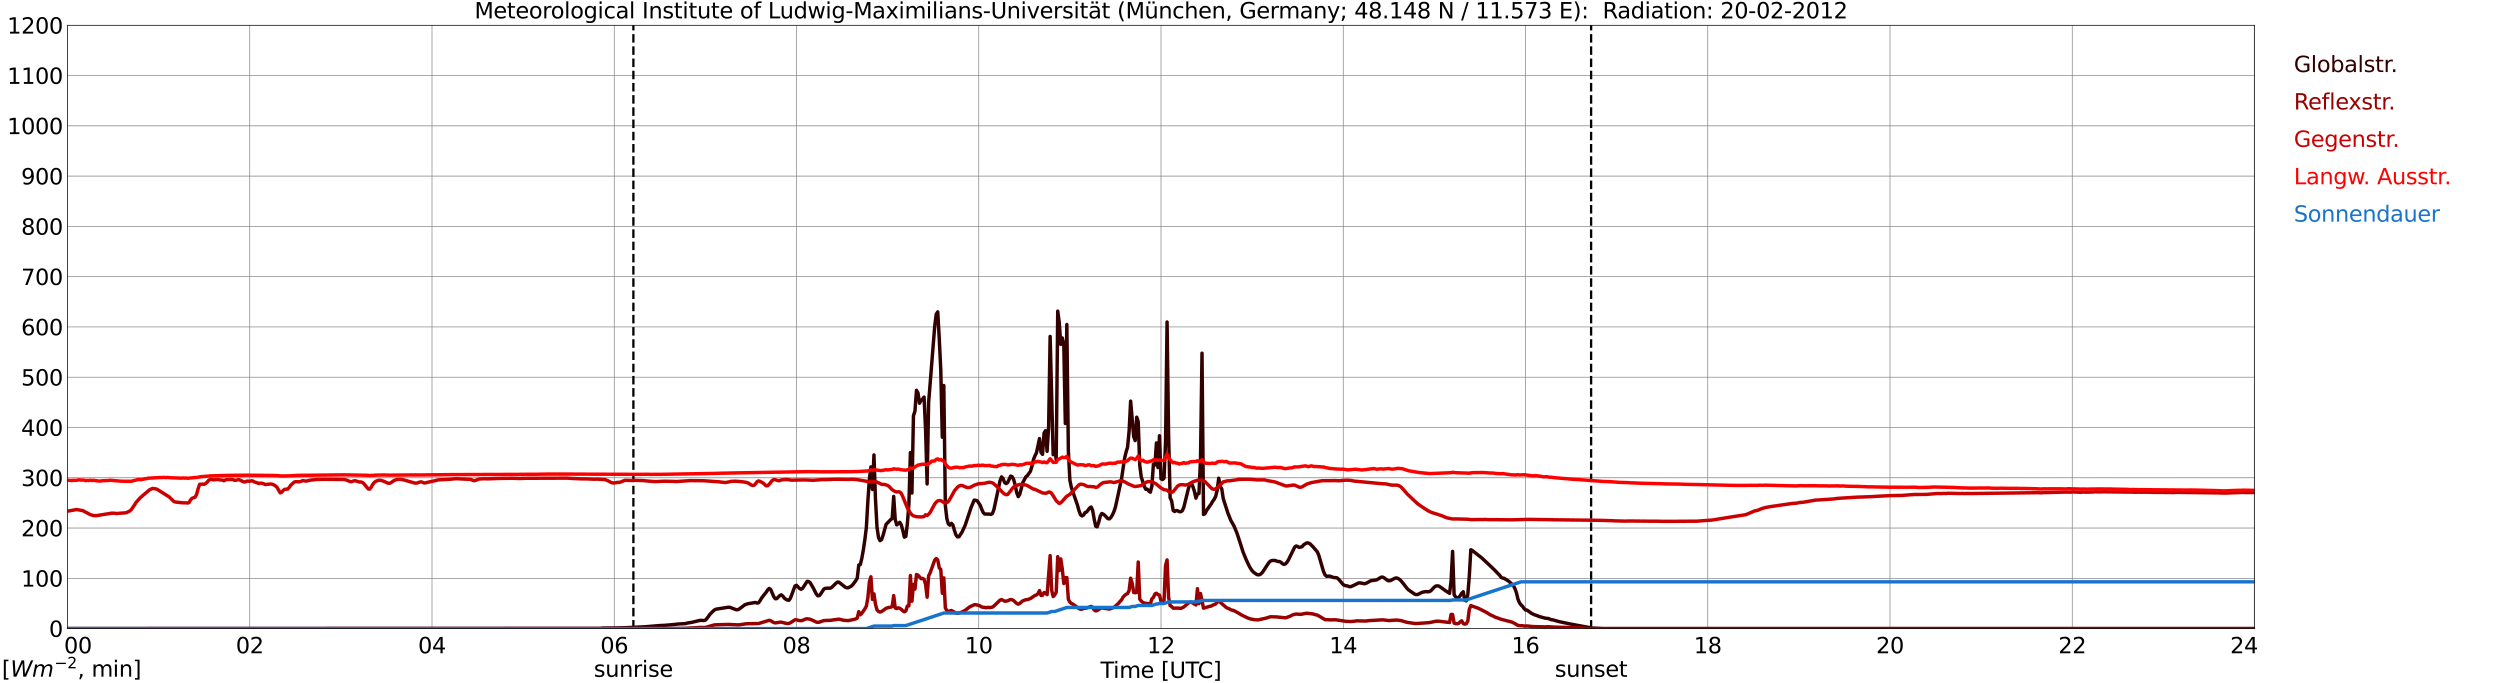 <?xml version="1.0" encoding="utf-8" standalone="no"?>
<!DOCTYPE svg PUBLIC "-//W3C//DTD SVG 1.1//EN"
  "http://www.w3.org/Graphics/SVG/1.1/DTD/svg11.dtd">
<svg xmlns:xlink="http://www.w3.org/1999/xlink" width="1085.4pt" height="296.64pt" viewBox="0 0 1085.4 296.64" xmlns="http://www.w3.org/2000/svg" version="1.1">
 <defs>
  <style type="text/css">*{stroke-linejoin: round; stroke-linecap: butt}</style>
 </defs>
 <g id="figure_1">
  <g id="patch_1">
   <path d="M 0 296.64 
L 1085.4 296.64 
L 1085.4 0 
L 0 0 
z
" style="fill: #ffffff"/>
  </g>
  <g id="axes_1">
   <g id="patch_2">
    <path d="M 29.306 272.909 
L 978.814 272.909 
L 978.814 10.976 
L 29.306 10.976 
z
" style="fill: #ffffff"/>
   </g>
   <g id="patch_3">
    <path d="M 978.814 272.909 
L 978.814 272.909 
L 978.814 10.976 
L 978.814 10.976 
z
" clip-path="url(#p81c1fa587a)" style="fill: #d3d3d3; opacity: 0.25; stroke: #d3d3d3; stroke-linejoin: miter"/>
   </g>
   <g id="matplotlib.axis_1">
    <g id="xtick_1">
     <g id="line2d_1">
      <path d="M 29.306 272.909 
L 29.306 10.976 
" clip-path="url(#p81c1fa587a)" style="fill: none; stroke: #808080; stroke-width: 0.3; stroke-linecap: square"/>
     </g>
     <g id="line2d_2"/>
     <g id="text_1">
      <!--    00 -->
      <g transform="translate(18.733 283.627) scale(0.095 -0.095)">
       <defs>
        <path id="DejaVuSans-20" transform="scale(0.016)"/>
        <path id="DejaVuSans-30" d="M 2034 4250 
Q 1547 4250 1301 3770 
Q 1056 3291 1056 2328 
Q 1056 1369 1301 889 
Q 1547 409 2034 409 
Q 2525 409 2770 889 
Q 3016 1369 3016 2328 
Q 3016 3291 2770 3770 
Q 2525 4250 2034 4250 
z
M 2034 4750 
Q 2819 4750 3233 4129 
Q 3647 3509 3647 2328 
Q 3647 1150 3233 529 
Q 2819 -91 2034 -91 
Q 1250 -91 836 529 
Q 422 1150 422 2328 
Q 422 3509 836 4129 
Q 1250 4750 2034 4750 
z
" transform="scale(0.016)"/>
       </defs>
       <use xlink:href="#DejaVuSans-20"/>
       <use xlink:href="#DejaVuSans-20" transform="translate(31.787 0)"/>
       <use xlink:href="#DejaVuSans-20" transform="translate(63.574 0)"/>
       <use xlink:href="#DejaVuSans-30" transform="translate(95.361 0)"/>
       <use xlink:href="#DejaVuSans-30" transform="translate(158.984 0)"/>
      </g>
     </g>
    </g>
    <g id="xtick_2">
     <g id="line2d_3">
      <path d="M 108.431 272.909 
L 108.431 10.976 
" clip-path="url(#p81c1fa587a)" style="fill: none; stroke: #808080; stroke-width: 0.3; stroke-linecap: square"/>
     </g>
     <g id="line2d_4"/>
     <g id="text_2">
      <!-- 02 -->
      <g transform="translate(102.387 283.627) scale(0.095 -0.095)">
       <defs>
        <path id="DejaVuSans-32" d="M 1228 531 
L 3431 531 
L 3431 0 
L 469 0 
L 469 531 
Q 828 903 1448 1529 
Q 2069 2156 2228 2338 
Q 2531 2678 2651 2914 
Q 2772 3150 2772 3378 
Q 2772 3750 2511 3984 
Q 2250 4219 1831 4219 
Q 1534 4219 1204 4116 
Q 875 4013 500 3803 
L 500 4441 
Q 881 4594 1212 4672 
Q 1544 4750 1819 4750 
Q 2544 4750 2975 4387 
Q 3406 4025 3406 3419 
Q 3406 3131 3298 2873 
Q 3191 2616 2906 2266 
Q 2828 2175 2409 1742 
Q 1991 1309 1228 531 
z
" transform="scale(0.016)"/>
       </defs>
       <use xlink:href="#DejaVuSans-30"/>
       <use xlink:href="#DejaVuSans-32" transform="translate(63.623 0)"/>
      </g>
     </g>
    </g>
    <g id="xtick_3">
     <g id="line2d_5">
      <path d="M 187.557 272.909 
L 187.557 10.976 
" clip-path="url(#p81c1fa587a)" style="fill: none; stroke: #808080; stroke-width: 0.3; stroke-linecap: square"/>
     </g>
     <g id="line2d_6"/>
     <g id="text_3">
      <!-- 04 -->
      <g transform="translate(181.513 283.627) scale(0.095 -0.095)">
       <defs>
        <path id="DejaVuSans-34" d="M 2419 4116 
L 825 1625 
L 2419 1625 
L 2419 4116 
z
M 2253 4666 
L 3047 4666 
L 3047 1625 
L 3713 1625 
L 3713 1100 
L 3047 1100 
L 3047 0 
L 2419 0 
L 2419 1100 
L 313 1100 
L 313 1709 
L 2253 4666 
z
" transform="scale(0.016)"/>
       </defs>
       <use xlink:href="#DejaVuSans-30"/>
       <use xlink:href="#DejaVuSans-34" transform="translate(63.623 0)"/>
      </g>
     </g>
    </g>
    <g id="xtick_4">
     <g id="line2d_7">
      <path d="M 266.683 272.909 
L 266.683 10.976 
" clip-path="url(#p81c1fa587a)" style="fill: none; stroke: #808080; stroke-width: 0.3; stroke-linecap: square"/>
     </g>
     <g id="line2d_8"/>
     <g id="text_4">
      <!-- 06 -->
      <g transform="translate(260.638 283.627) scale(0.095 -0.095)">
       <defs>
        <path id="DejaVuSans-36" d="M 2113 2584 
Q 1688 2584 1439 2293 
Q 1191 2003 1191 1497 
Q 1191 994 1439 701 
Q 1688 409 2113 409 
Q 2538 409 2786 701 
Q 3034 994 3034 1497 
Q 3034 2003 2786 2293 
Q 2538 2584 2113 2584 
z
M 3366 4563 
L 3366 3988 
Q 3128 4100 2886 4159 
Q 2644 4219 2406 4219 
Q 1781 4219 1451 3797 
Q 1122 3375 1075 2522 
Q 1259 2794 1537 2939 
Q 1816 3084 2150 3084 
Q 2853 3084 3261 2657 
Q 3669 2231 3669 1497 
Q 3669 778 3244 343 
Q 2819 -91 2113 -91 
Q 1303 -91 875 529 
Q 447 1150 447 2328 
Q 447 3434 972 4092 
Q 1497 4750 2381 4750 
Q 2619 4750 2861 4703 
Q 3103 4656 3366 4563 
z
" transform="scale(0.016)"/>
       </defs>
       <use xlink:href="#DejaVuSans-30"/>
       <use xlink:href="#DejaVuSans-36" transform="translate(63.623 0)"/>
      </g>
     </g>
    </g>
    <g id="xtick_5">
     <g id="line2d_9">
      <path d="M 345.808 272.909 
L 345.808 10.976 
" clip-path="url(#p81c1fa587a)" style="fill: none; stroke: #808080; stroke-width: 0.3; stroke-linecap: square"/>
     </g>
     <g id="line2d_10"/>
     <g id="text_5">
      <!-- 08 -->
      <g transform="translate(339.764 283.627) scale(0.095 -0.095)">
       <defs>
        <path id="DejaVuSans-38" d="M 2034 2216 
Q 1584 2216 1326 1975 
Q 1069 1734 1069 1313 
Q 1069 891 1326 650 
Q 1584 409 2034 409 
Q 2484 409 2743 651 
Q 3003 894 3003 1313 
Q 3003 1734 2745 1975 
Q 2488 2216 2034 2216 
z
M 1403 2484 
Q 997 2584 770 2862 
Q 544 3141 544 3541 
Q 544 4100 942 4425 
Q 1341 4750 2034 4750 
Q 2731 4750 3128 4425 
Q 3525 4100 3525 3541 
Q 3525 3141 3298 2862 
Q 3072 2584 2669 2484 
Q 3125 2378 3379 2068 
Q 3634 1759 3634 1313 
Q 3634 634 3220 271 
Q 2806 -91 2034 -91 
Q 1263 -91 848 271 
Q 434 634 434 1313 
Q 434 1759 690 2068 
Q 947 2378 1403 2484 
z
M 1172 3481 
Q 1172 3119 1398 2916 
Q 1625 2713 2034 2713 
Q 2441 2713 2670 2916 
Q 2900 3119 2900 3481 
Q 2900 3844 2670 4047 
Q 2441 4250 2034 4250 
Q 1625 4250 1398 4047 
Q 1172 3844 1172 3481 
z
" transform="scale(0.016)"/>
       </defs>
       <use xlink:href="#DejaVuSans-30"/>
       <use xlink:href="#DejaVuSans-38" transform="translate(63.623 0)"/>
      </g>
     </g>
    </g>
    <g id="xtick_6">
     <g id="line2d_11">
      <path d="M 424.934 272.909 
L 424.934 10.976 
" clip-path="url(#p81c1fa587a)" style="fill: none; stroke: #808080; stroke-width: 0.3; stroke-linecap: square"/>
     </g>
     <g id="line2d_12"/>
     <g id="text_6">
      <!-- 10 -->
      <g transform="translate(418.89 283.627) scale(0.095 -0.095)">
       <defs>
        <path id="DejaVuSans-31" d="M 794 531 
L 1825 531 
L 1825 4091 
L 703 3866 
L 703 4441 
L 1819 4666 
L 2450 4666 
L 2450 531 
L 3481 531 
L 3481 0 
L 794 0 
L 794 531 
z
" transform="scale(0.016)"/>
       </defs>
       <use xlink:href="#DejaVuSans-31"/>
       <use xlink:href="#DejaVuSans-30" transform="translate(63.623 0)"/>
      </g>
     </g>
    </g>
    <g id="xtick_7">
     <g id="line2d_13">
      <path d="M 504.06 272.909 
L 504.06 10.976 
" clip-path="url(#p81c1fa587a)" style="fill: none; stroke: #808080; stroke-width: 0.3; stroke-linecap: square"/>
     </g>
     <g id="line2d_14"/>
     <g id="text_7">
      <!-- 12 -->
      <g transform="translate(498.015 283.627) scale(0.095 -0.095)">
       <use xlink:href="#DejaVuSans-31"/>
       <use xlink:href="#DejaVuSans-32" transform="translate(63.623 0)"/>
      </g>
     </g>
    </g>
    <g id="xtick_8">
     <g id="line2d_15">
      <path d="M 583.185 272.909 
L 583.185 10.976 
" clip-path="url(#p81c1fa587a)" style="fill: none; stroke: #808080; stroke-width: 0.3; stroke-linecap: square"/>
     </g>
     <g id="line2d_16"/>
     <g id="text_8">
      <!-- 14 -->
      <g transform="translate(577.141 283.627) scale(0.095 -0.095)">
       <use xlink:href="#DejaVuSans-31"/>
       <use xlink:href="#DejaVuSans-34" transform="translate(63.623 0)"/>
      </g>
     </g>
    </g>
    <g id="xtick_9">
     <g id="line2d_17">
      <path d="M 662.311 272.909 
L 662.311 10.976 
" clip-path="url(#p81c1fa587a)" style="fill: none; stroke: #808080; stroke-width: 0.3; stroke-linecap: square"/>
     </g>
     <g id="line2d_18"/>
     <g id="text_9">
      <!-- 16 -->
      <g transform="translate(656.267 283.627) scale(0.095 -0.095)">
       <use xlink:href="#DejaVuSans-31"/>
       <use xlink:href="#DejaVuSans-36" transform="translate(63.623 0)"/>
      </g>
     </g>
    </g>
    <g id="xtick_10">
     <g id="line2d_19">
      <path d="M 741.437 272.909 
L 741.437 10.976 
" clip-path="url(#p81c1fa587a)" style="fill: none; stroke: #808080; stroke-width: 0.3; stroke-linecap: square"/>
     </g>
     <g id="line2d_20"/>
     <g id="text_10">
      <!-- 18 -->
      <g transform="translate(735.392 283.627) scale(0.095 -0.095)">
       <use xlink:href="#DejaVuSans-31"/>
       <use xlink:href="#DejaVuSans-38" transform="translate(63.623 0)"/>
      </g>
     </g>
    </g>
    <g id="xtick_11">
     <g id="line2d_21">
      <path d="M 820.562 272.909 
L 820.562 10.976 
" clip-path="url(#p81c1fa587a)" style="fill: none; stroke: #808080; stroke-width: 0.3; stroke-linecap: square"/>
     </g>
     <g id="line2d_22"/>
     <g id="text_11">
      <!-- 20 -->
      <g transform="translate(814.518 283.627) scale(0.095 -0.095)">
       <use xlink:href="#DejaVuSans-32"/>
       <use xlink:href="#DejaVuSans-30" transform="translate(63.623 0)"/>
      </g>
     </g>
    </g>
    <g id="xtick_12">
     <g id="line2d_23">
      <path d="M 899.688 272.909 
L 899.688 10.976 
" clip-path="url(#p81c1fa587a)" style="fill: none; stroke: #808080; stroke-width: 0.3; stroke-linecap: square"/>
     </g>
     <g id="line2d_24"/>
     <g id="text_12">
      <!-- 22 -->
      <g transform="translate(893.644 283.627) scale(0.095 -0.095)">
       <use xlink:href="#DejaVuSans-32"/>
       <use xlink:href="#DejaVuSans-32" transform="translate(63.623 0)"/>
      </g>
     </g>
    </g>
    <g id="xtick_13">
     <g id="line2d_25">
      <path d="M 978.814 272.909 
L 978.814 10.976 
" clip-path="url(#p81c1fa587a)" style="fill: none; stroke: #808080; stroke-width: 0.3; stroke-linecap: square"/>
     </g>
     <g id="line2d_26"/>
     <g id="text_13">
      <!-- 24    -->
      <g transform="translate(968.241 283.627) scale(0.095 -0.095)">
       <use xlink:href="#DejaVuSans-32"/>
       <use xlink:href="#DejaVuSans-34" transform="translate(63.623 0)"/>
       <use xlink:href="#DejaVuSans-20" transform="translate(127.246 0)"/>
       <use xlink:href="#DejaVuSans-20" transform="translate(159.033 0)"/>
       <use xlink:href="#DejaVuSans-20" transform="translate(190.82 0)"/>
      </g>
     </g>
    </g>
    <g id="text_14">
     <!-- Time [UTC] -->
     <g transform="translate(477.806 294.322) scale(0.095 -0.095)">
      <defs>
       <path id="DejaVuSans-54" d="M -19 4666 
L 3928 4666 
L 3928 4134 
L 2272 4134 
L 2272 0 
L 1638 0 
L 1638 4134 
L -19 4134 
L -19 4666 
z
" transform="scale(0.016)"/>
       <path id="DejaVuSans-69" d="M 603 3500 
L 1178 3500 
L 1178 0 
L 603 0 
L 603 3500 
z
M 603 4863 
L 1178 4863 
L 1178 4134 
L 603 4134 
L 603 4863 
z
" transform="scale(0.016)"/>
       <path id="DejaVuSans-6d" d="M 3328 2828 
Q 3544 3216 3844 3400 
Q 4144 3584 4550 3584 
Q 5097 3584 5394 3201 
Q 5691 2819 5691 2113 
L 5691 0 
L 5113 0 
L 5113 2094 
Q 5113 2597 4934 2840 
Q 4756 3084 4391 3084 
Q 3944 3084 3684 2787 
Q 3425 2491 3425 1978 
L 3425 0 
L 2847 0 
L 2847 2094 
Q 2847 2600 2669 2842 
Q 2491 3084 2119 3084 
Q 1678 3084 1418 2786 
Q 1159 2488 1159 1978 
L 1159 0 
L 581 0 
L 581 3500 
L 1159 3500 
L 1159 2956 
Q 1356 3278 1631 3431 
Q 1906 3584 2284 3584 
Q 2666 3584 2933 3390 
Q 3200 3197 3328 2828 
z
" transform="scale(0.016)"/>
       <path id="DejaVuSans-65" d="M 3597 1894 
L 3597 1613 
L 953 1613 
Q 991 1019 1311 708 
Q 1631 397 2203 397 
Q 2534 397 2845 478 
Q 3156 559 3463 722 
L 3463 178 
Q 3153 47 2828 -22 
Q 2503 -91 2169 -91 
Q 1331 -91 842 396 
Q 353 884 353 1716 
Q 353 2575 817 3079 
Q 1281 3584 2069 3584 
Q 2775 3584 3186 3129 
Q 3597 2675 3597 1894 
z
M 3022 2063 
Q 3016 2534 2758 2815 
Q 2500 3097 2075 3097 
Q 1594 3097 1305 2825 
Q 1016 2553 972 2059 
L 3022 2063 
z
" transform="scale(0.016)"/>
       <path id="DejaVuSans-5b" d="M 550 4863 
L 1875 4863 
L 1875 4416 
L 1125 4416 
L 1125 -397 
L 1875 -397 
L 1875 -844 
L 550 -844 
L 550 4863 
z
" transform="scale(0.016)"/>
       <path id="DejaVuSans-55" d="M 556 4666 
L 1191 4666 
L 1191 1831 
Q 1191 1081 1462 751 
Q 1734 422 2344 422 
Q 2950 422 3222 751 
Q 3494 1081 3494 1831 
L 3494 4666 
L 4128 4666 
L 4128 1753 
Q 4128 841 3676 375 
Q 3225 -91 2344 -91 
Q 1459 -91 1007 375 
Q 556 841 556 1753 
L 556 4666 
z
" transform="scale(0.016)"/>
       <path id="DejaVuSans-43" d="M 4122 4306 
L 4122 3641 
Q 3803 3938 3442 4084 
Q 3081 4231 2675 4231 
Q 1875 4231 1450 3742 
Q 1025 3253 1025 2328 
Q 1025 1406 1450 917 
Q 1875 428 2675 428 
Q 3081 428 3442 575 
Q 3803 722 4122 1019 
L 4122 359 
Q 3791 134 3420 21 
Q 3050 -91 2638 -91 
Q 1578 -91 968 557 
Q 359 1206 359 2328 
Q 359 3453 968 4101 
Q 1578 4750 2638 4750 
Q 3056 4750 3426 4639 
Q 3797 4528 4122 4306 
z
" transform="scale(0.016)"/>
       <path id="DejaVuSans-5d" d="M 1947 4863 
L 1947 -844 
L 622 -844 
L 622 -397 
L 1369 -397 
L 1369 4416 
L 622 4416 
L 622 4863 
L 1947 4863 
z
" transform="scale(0.016)"/>
      </defs>
      <use xlink:href="#DejaVuSans-54"/>
      <use xlink:href="#DejaVuSans-69" transform="translate(57.959 0)"/>
      <use xlink:href="#DejaVuSans-6d" transform="translate(85.742 0)"/>
      <use xlink:href="#DejaVuSans-65" transform="translate(183.154 0)"/>
      <use xlink:href="#DejaVuSans-20" transform="translate(244.678 0)"/>
      <use xlink:href="#DejaVuSans-5b" transform="translate(276.465 0)"/>
      <use xlink:href="#DejaVuSans-55" transform="translate(315.479 0)"/>
      <use xlink:href="#DejaVuSans-54" transform="translate(388.672 0)"/>
      <use xlink:href="#DejaVuSans-43" transform="translate(443.881 0)"/>
      <use xlink:href="#DejaVuSans-5d" transform="translate(513.705 0)"/>
     </g>
    </g>
   </g>
   <g id="matplotlib.axis_2">
    <g id="ytick_1">
     <g id="line2d_27">
      <path d="M 29.306 272.909 
L 978.814 272.909 
" clip-path="url(#p81c1fa587a)" style="fill: none; stroke: #808080; stroke-width: 0.3; stroke-linecap: square"/>
     </g>
     <g id="line2d_28"/>
     <g id="text_15">
      <!-- 0 -->
      <g transform="translate(21.261 276.518) scale(0.095 -0.095)">
       <use xlink:href="#DejaVuSans-30"/>
      </g>
     </g>
    </g>
    <g id="ytick_2">
     <g id="line2d_29">
      <path d="M 29.306 251.081 
L 978.814 251.081 
" clip-path="url(#p81c1fa587a)" style="fill: none; stroke: #808080; stroke-width: 0.3; stroke-linecap: square"/>
     </g>
     <g id="line2d_30"/>
     <g id="text_16">
      <!-- 100 -->
      <g transform="translate(9.173 254.69) scale(0.095 -0.095)">
       <use xlink:href="#DejaVuSans-31"/>
       <use xlink:href="#DejaVuSans-30" transform="translate(63.623 0)"/>
       <use xlink:href="#DejaVuSans-30" transform="translate(127.246 0)"/>
      </g>
     </g>
    </g>
    <g id="ytick_3">
     <g id="line2d_31">
      <path d="M 29.306 229.253 
L 978.814 229.253 
" clip-path="url(#p81c1fa587a)" style="fill: none; stroke: #808080; stroke-width: 0.3; stroke-linecap: square"/>
     </g>
     <g id="line2d_32"/>
     <g id="text_17">
      <!-- 200 -->
      <g transform="translate(9.173 232.863) scale(0.095 -0.095)">
       <use xlink:href="#DejaVuSans-32"/>
       <use xlink:href="#DejaVuSans-30" transform="translate(63.623 0)"/>
       <use xlink:href="#DejaVuSans-30" transform="translate(127.246 0)"/>
      </g>
     </g>
    </g>
    <g id="ytick_4">
     <g id="line2d_33">
      <path d="M 29.306 207.426 
L 978.814 207.426 
" clip-path="url(#p81c1fa587a)" style="fill: none; stroke: #808080; stroke-width: 0.3; stroke-linecap: square"/>
     </g>
     <g id="line2d_34"/>
     <g id="text_18">
      <!-- 300 -->
      <g transform="translate(9.173 211.035) scale(0.095 -0.095)">
       <defs>
        <path id="DejaVuSans-33" d="M 2597 2516 
Q 3050 2419 3304 2112 
Q 3559 1806 3559 1356 
Q 3559 666 3084 287 
Q 2609 -91 1734 -91 
Q 1441 -91 1130 -33 
Q 819 25 488 141 
L 488 750 
Q 750 597 1062 519 
Q 1375 441 1716 441 
Q 2309 441 2620 675 
Q 2931 909 2931 1356 
Q 2931 1769 2642 2001 
Q 2353 2234 1838 2234 
L 1294 2234 
L 1294 2753 
L 1863 2753 
Q 2328 2753 2575 2939 
Q 2822 3125 2822 3475 
Q 2822 3834 2567 4026 
Q 2313 4219 1838 4219 
Q 1578 4219 1281 4162 
Q 984 4106 628 3988 
L 628 4550 
Q 988 4650 1302 4700 
Q 1616 4750 1894 4750 
Q 2613 4750 3031 4423 
Q 3450 4097 3450 3541 
Q 3450 3153 3228 2886 
Q 3006 2619 2597 2516 
z
" transform="scale(0.016)"/>
       </defs>
       <use xlink:href="#DejaVuSans-33"/>
       <use xlink:href="#DejaVuSans-30" transform="translate(63.623 0)"/>
       <use xlink:href="#DejaVuSans-30" transform="translate(127.246 0)"/>
      </g>
     </g>
    </g>
    <g id="ytick_5">
     <g id="line2d_35">
      <path d="M 29.306 185.598 
L 978.814 185.598 
" clip-path="url(#p81c1fa587a)" style="fill: none; stroke: #808080; stroke-width: 0.3; stroke-linecap: square"/>
     </g>
     <g id="line2d_36"/>
     <g id="text_19">
      <!-- 400 -->
      <g transform="translate(9.173 189.207) scale(0.095 -0.095)">
       <use xlink:href="#DejaVuSans-34"/>
       <use xlink:href="#DejaVuSans-30" transform="translate(63.623 0)"/>
       <use xlink:href="#DejaVuSans-30" transform="translate(127.246 0)"/>
      </g>
     </g>
    </g>
    <g id="ytick_6">
     <g id="line2d_37">
      <path d="M 29.306 163.77 
L 978.814 163.77 
" clip-path="url(#p81c1fa587a)" style="fill: none; stroke: #808080; stroke-width: 0.3; stroke-linecap: square"/>
     </g>
     <g id="line2d_38"/>
     <g id="text_20">
      <!-- 500 -->
      <g transform="translate(9.173 167.379) scale(0.095 -0.095)">
       <defs>
        <path id="DejaVuSans-35" d="M 691 4666 
L 3169 4666 
L 3169 4134 
L 1269 4134 
L 1269 2991 
Q 1406 3038 1543 3061 
Q 1681 3084 1819 3084 
Q 2600 3084 3056 2656 
Q 3513 2228 3513 1497 
Q 3513 744 3044 326 
Q 2575 -91 1722 -91 
Q 1428 -91 1123 -41 
Q 819 9 494 109 
L 494 744 
Q 775 591 1075 516 
Q 1375 441 1709 441 
Q 2250 441 2565 725 
Q 2881 1009 2881 1497 
Q 2881 1984 2565 2268 
Q 2250 2553 1709 2553 
Q 1456 2553 1204 2497 
Q 953 2441 691 2322 
L 691 4666 
z
" transform="scale(0.016)"/>
       </defs>
       <use xlink:href="#DejaVuSans-35"/>
       <use xlink:href="#DejaVuSans-30" transform="translate(63.623 0)"/>
       <use xlink:href="#DejaVuSans-30" transform="translate(127.246 0)"/>
      </g>
     </g>
    </g>
    <g id="ytick_7">
     <g id="line2d_39">
      <path d="M 29.306 141.942 
L 978.814 141.942 
" clip-path="url(#p81c1fa587a)" style="fill: none; stroke: #808080; stroke-width: 0.3; stroke-linecap: square"/>
     </g>
     <g id="line2d_40"/>
     <g id="text_21">
      <!-- 600 -->
      <g transform="translate(9.173 145.551) scale(0.095 -0.095)">
       <use xlink:href="#DejaVuSans-36"/>
       <use xlink:href="#DejaVuSans-30" transform="translate(63.623 0)"/>
       <use xlink:href="#DejaVuSans-30" transform="translate(127.246 0)"/>
      </g>
     </g>
    </g>
    <g id="ytick_8">
     <g id="line2d_41">
      <path d="M 29.306 120.114 
L 978.814 120.114 
" clip-path="url(#p81c1fa587a)" style="fill: none; stroke: #808080; stroke-width: 0.3; stroke-linecap: square"/>
     </g>
     <g id="line2d_42"/>
     <g id="text_22">
      <!-- 700 -->
      <g transform="translate(9.173 123.724) scale(0.095 -0.095)">
       <defs>
        <path id="DejaVuSans-37" d="M 525 4666 
L 3525 4666 
L 3525 4397 
L 1831 0 
L 1172 0 
L 2766 4134 
L 525 4134 
L 525 4666 
z
" transform="scale(0.016)"/>
       </defs>
       <use xlink:href="#DejaVuSans-37"/>
       <use xlink:href="#DejaVuSans-30" transform="translate(63.623 0)"/>
       <use xlink:href="#DejaVuSans-30" transform="translate(127.246 0)"/>
      </g>
     </g>
    </g>
    <g id="ytick_9">
     <g id="line2d_43">
      <path d="M 29.306 98.287 
L 978.814 98.287 
" clip-path="url(#p81c1fa587a)" style="fill: none; stroke: #808080; stroke-width: 0.3; stroke-linecap: square"/>
     </g>
     <g id="line2d_44"/>
     <g id="text_23">
      <!-- 800 -->
      <g transform="translate(9.173 101.896) scale(0.095 -0.095)">
       <use xlink:href="#DejaVuSans-38"/>
       <use xlink:href="#DejaVuSans-30" transform="translate(63.623 0)"/>
       <use xlink:href="#DejaVuSans-30" transform="translate(127.246 0)"/>
      </g>
     </g>
    </g>
    <g id="ytick_10">
     <g id="line2d_45">
      <path d="M 29.306 76.459 
L 978.814 76.459 
" clip-path="url(#p81c1fa587a)" style="fill: none; stroke: #808080; stroke-width: 0.3; stroke-linecap: square"/>
     </g>
     <g id="line2d_46"/>
     <g id="text_24">
      <!-- 900 -->
      <g transform="translate(9.173 80.068) scale(0.095 -0.095)">
       <defs>
        <path id="DejaVuSans-39" d="M 703 97 
L 703 672 
Q 941 559 1184 500 
Q 1428 441 1663 441 
Q 2288 441 2617 861 
Q 2947 1281 2994 2138 
Q 2813 1869 2534 1725 
Q 2256 1581 1919 1581 
Q 1219 1581 811 2004 
Q 403 2428 403 3163 
Q 403 3881 828 4315 
Q 1253 4750 1959 4750 
Q 2769 4750 3195 4129 
Q 3622 3509 3622 2328 
Q 3622 1225 3098 567 
Q 2575 -91 1691 -91 
Q 1453 -91 1209 -44 
Q 966 3 703 97 
z
M 1959 2075 
Q 2384 2075 2632 2365 
Q 2881 2656 2881 3163 
Q 2881 3666 2632 3958 
Q 2384 4250 1959 4250 
Q 1534 4250 1286 3958 
Q 1038 3666 1038 3163 
Q 1038 2656 1286 2365 
Q 1534 2075 1959 2075 
z
" transform="scale(0.016)"/>
       </defs>
       <use xlink:href="#DejaVuSans-39"/>
       <use xlink:href="#DejaVuSans-30" transform="translate(63.623 0)"/>
       <use xlink:href="#DejaVuSans-30" transform="translate(127.246 0)"/>
      </g>
     </g>
    </g>
    <g id="ytick_11">
     <g id="line2d_47">
      <path d="M 29.306 54.631 
L 978.814 54.631 
" clip-path="url(#p81c1fa587a)" style="fill: none; stroke: #808080; stroke-width: 0.3; stroke-linecap: square"/>
     </g>
     <g id="line2d_48"/>
     <g id="text_25">
      <!-- 1000 -->
      <g transform="translate(3.128 58.24) scale(0.095 -0.095)">
       <use xlink:href="#DejaVuSans-31"/>
       <use xlink:href="#DejaVuSans-30" transform="translate(63.623 0)"/>
       <use xlink:href="#DejaVuSans-30" transform="translate(127.246 0)"/>
       <use xlink:href="#DejaVuSans-30" transform="translate(190.869 0)"/>
      </g>
     </g>
    </g>
    <g id="ytick_12">
     <g id="line2d_49">
      <path d="M 29.306 32.803 
L 978.814 32.803 
" clip-path="url(#p81c1fa587a)" style="fill: none; stroke: #808080; stroke-width: 0.3; stroke-linecap: square"/>
     </g>
     <g id="line2d_50"/>
     <g id="text_26">
      <!-- 1100 -->
      <g transform="translate(3.128 36.413) scale(0.095 -0.095)">
       <use xlink:href="#DejaVuSans-31"/>
       <use xlink:href="#DejaVuSans-31" transform="translate(63.623 0)"/>
       <use xlink:href="#DejaVuSans-30" transform="translate(127.246 0)"/>
       <use xlink:href="#DejaVuSans-30" transform="translate(190.869 0)"/>
      </g>
     </g>
    </g>
    <g id="ytick_13">
     <g id="line2d_51">
      <path d="M 29.306 10.976 
L 978.814 10.976 
" clip-path="url(#p81c1fa587a)" style="fill: none; stroke: #808080; stroke-width: 0.3; stroke-linecap: square"/>
     </g>
     <g id="line2d_52"/>
     <g id="text_27">
      <!-- 1200 -->
      <g transform="translate(3.128 14.585) scale(0.095 -0.095)">
       <use xlink:href="#DejaVuSans-31"/>
       <use xlink:href="#DejaVuSans-32" transform="translate(63.623 0)"/>
       <use xlink:href="#DejaVuSans-30" transform="translate(127.246 0)"/>
       <use xlink:href="#DejaVuSans-30" transform="translate(190.869 0)"/>
      </g>
     </g>
    </g>
   </g>
   <g id="line2d_53">
    <path d="M 274.991 272.909 
L 274.991 10.976 
" clip-path="url(#p81c1fa587a)" style="fill: none; stroke-dasharray: 3.7,1.6; stroke-dashoffset: 0; stroke: #000000"/>
   </g>
   <g id="line2d_54">
    <path d="M 690.796 272.909 
L 690.796 10.976 
" clip-path="url(#p81c1fa587a)" style="fill: none; stroke-dasharray: 3.7,1.6; stroke-dashoffset: 0; stroke: #000000"/>
   </g>
   <g id="line2d_55">
    <path d="M 29.306 272.909 
L 260.748 272.909 
L 261.408 272.73 
L 268.661 272.623 
L 271.958 272.494 
L 274.595 272.385 
L 280.53 272.084 
L 286.464 271.588 
L 288.442 271.503 
L 292.399 271.158 
L 294.377 270.922 
L 297.674 270.75 
L 298.333 270.512 
L 300.311 270.211 
L 303.608 269.414 
L 304.267 269.329 
L 305.586 269.414 
L 306.246 269.242 
L 306.905 268.554 
L 308.224 266.703 
L 309.543 265.367 
L 310.202 264.809 
L 310.861 264.485 
L 316.136 263.645 
L 316.796 263.645 
L 318.114 264.141 
L 319.433 264.658 
L 320.093 264.743 
L 320.752 264.529 
L 322.071 263.56 
L 323.39 262.569 
L 324.708 262.117 
L 328.005 261.558 
L 328.665 261.838 
L 329.324 261.709 
L 329.983 260.805 
L 330.643 259.642 
L 331.961 257.963 
L 332.621 257.167 
L 333.28 256.134 
L 333.94 255.488 
L 334.599 255.896 
L 335.918 259.018 
L 336.577 259.943 
L 337.236 259.899 
L 338.555 258.544 
L 339.215 258.265 
L 339.874 258.802 
L 340.533 259.686 
L 341.193 260.181 
L 341.852 260.524 
L 342.512 260.611 
L 343.171 259.729 
L 345.149 254.412 
L 345.808 254.13 
L 347.127 255.488 
L 347.787 255.831 
L 348.446 255.444 
L 350.424 252.389 
L 351.083 252.474 
L 351.743 252.969 
L 353.062 255.228 
L 354.38 257.835 
L 355.04 258.673 
L 355.699 258.588 
L 356.359 257.813 
L 357.677 255.767 
L 358.337 255.423 
L 359.655 255.337 
L 360.315 255.379 
L 360.974 255.143 
L 362.952 253.205 
L 363.612 252.712 
L 364.271 252.797 
L 366.909 254.886 
L 367.568 255.187 
L 368.227 255.187 
L 369.546 254.519 
L 370.206 253.895 
L 371.524 252.129 
L 372.184 250.989 
L 372.843 245.305 
L 373.502 245.111 
L 374.162 242.442 
L 374.821 238.761 
L 375.481 234.348 
L 376.14 228.989 
L 376.799 217.429 
L 377.459 207.958 
L 378.118 202.704 
L 378.777 212.52 
L 379.437 197.518 
L 380.096 216.676 
L 380.756 228.88 
L 381.415 233.401 
L 382.074 234.736 
L 382.734 234.285 
L 383.393 232.412 
L 384.712 227.631 
L 386.69 225.608 
L 387.349 225.134 
L 388.009 215.535 
L 388.668 225.586 
L 389.328 227.891 
L 390.646 226.771 
L 391.306 227.913 
L 391.965 230.279 
L 392.624 233.208 
L 393.284 232.864 
L 393.943 227.33 
L 394.603 218.913 
L 395.262 196.461 
L 395.921 214.048 
L 396.581 180.512 
L 397.24 178.488 
L 397.899 169.447 
L 398.559 170.63 
L 399.218 175.066 
L 399.878 173.859 
L 400.537 173.278 
L 401.196 172.396 
L 401.856 186.84 
L 402.515 210.11 
L 403.175 174.721 
L 405.812 141.678 
L 406.471 136.402 
L 407.131 135.414 
L 407.79 147.059 
L 408.45 160.708 
L 409.109 189.811 
L 409.768 167.38 
L 410.428 219.496 
L 411.087 225.178 
L 411.746 227.481 
L 412.406 227.998 
L 413.065 227.223 
L 413.725 227.955 
L 414.384 230.323 
L 415.043 232.261 
L 415.703 233.078 
L 416.362 233.014 
L 417.681 230.991 
L 419 228.149 
L 421.637 220.249 
L 422.956 217.128 
L 423.615 217.213 
L 424.275 217.429 
L 425.593 219.409 
L 426.253 221.175 
L 426.912 222.596 
L 427.572 223.176 
L 429.55 223.198 
L 430.209 223.327 
L 430.869 222.96 
L 431.528 221.197 
L 434.165 208.774 
L 434.825 207.052 
L 435.484 207.764 
L 436.144 209.464 
L 436.803 209.96 
L 437.462 209.549 
L 438.781 206.71 
L 439.44 206.967 
L 440.1 208.216 
L 440.759 210.691 
L 441.419 213.897 
L 442.078 215.62 
L 442.737 214.631 
L 444.056 209.528 
L 445.375 207.052 
L 446.034 206.515 
L 447.353 204.664 
L 448.012 202.51 
L 448.672 199.605 
L 449.331 197.904 
L 449.991 196.612 
L 451.309 190.413 
L 451.969 196.398 
L 452.628 197.258 
L 453.287 187.981 
L 453.947 186.969 
L 454.606 195.946 
L 455.266 185.441 
L 455.925 146.068 
L 457.244 197.409 
L 457.903 194.246 
L 458.563 199.648 
L 459.222 135.091 
L 459.881 140.019 
L 460.541 149.534 
L 461.2 146.714 
L 461.859 149.772 
L 462.519 183.869 
L 463.178 140.903 
L 463.838 195.752 
L 464.497 208.495 
L 465.156 211.682 
L 467.794 219.324 
L 468.453 221.755 
L 469.113 223.499 
L 469.772 224.017 
L 470.431 223.628 
L 471.091 222.53 
L 471.75 222.314 
L 473.069 220.572 
L 473.728 220.121 
L 474.388 221.605 
L 475.047 225.372 
L 475.706 228.472 
L 476.366 228.708 
L 477.025 226.684 
L 477.685 224.124 
L 478.344 222.939 
L 479.003 223.22 
L 479.663 223.757 
L 480.981 225.178 
L 481.641 225.285 
L 482.3 224.661 
L 482.96 223.585 
L 483.619 222.122 
L 484.278 220.162 
L 486.916 207.958 
L 488.235 199.046 
L 488.894 196.289 
L 489.553 194.093 
L 490.213 187.185 
L 490.872 174.16 
L 492.191 189.466 
L 492.85 191.275 
L 493.51 181.136 
L 494.169 183.094 
L 494.828 201.995 
L 495.488 207.096 
L 496.807 211.186 
L 497.466 212.435 
L 498.125 212.391 
L 498.785 213.21 
L 499.444 213.684 
L 500.103 211.036 
L 500.763 201.521 
L 501.422 201.886 
L 502.082 192.308 
L 502.741 203.005 
L 503.4 189.186 
L 504.06 207.849 
L 504.719 208.194 
L 505.379 207.613 
L 506.038 191.727 
L 506.697 139.805 
L 507.357 188.518 
L 508.016 216.115 
L 508.675 217.492 
L 509.335 221.605 
L 509.994 222.078 
L 510.654 221.648 
L 511.313 221.777 
L 511.972 222.144 
L 512.632 222.185 
L 513.291 221.755 
L 513.95 220.313 
L 515.929 212.263 
L 516.588 210.089 
L 517.247 209.809 
L 517.907 211.25 
L 518.566 213.339 
L 519.226 216.266 
L 519.885 214.522 
L 520.544 214.242 
L 521.204 199.626 
L 521.863 153.345 
L 522.522 223.371 
L 523.182 222.982 
L 523.841 221.627 
L 525.16 219.732 
L 525.819 218.872 
L 526.479 217.665 
L 527.138 216.805 
L 527.797 215.491 
L 528.457 212.78 
L 529.116 207.613 
L 529.776 211.272 
L 530.435 212.241 
L 531.094 216.526 
L 533.073 222.681 
L 534.391 225.975 
L 535.71 228.278 
L 537.029 231.421 
L 538.348 235.446 
L 539.666 239.602 
L 540.985 242.852 
L 542.304 245.65 
L 542.963 246.833 
L 543.623 247.781 
L 544.282 248.47 
L 545.601 249.396 
L 546.26 249.59 
L 546.919 249.503 
L 547.579 249.051 
L 548.238 248.32 
L 549.557 246.275 
L 550.876 244.273 
L 551.535 243.627 
L 552.195 243.347 
L 553.513 243.326 
L 554.832 243.777 
L 555.491 243.799 
L 556.151 244.142 
L 556.81 244.766 
L 557.47 245.048 
L 558.129 244.788 
L 558.788 244.057 
L 559.448 242.959 
L 562.085 237.557 
L 562.745 237.039 
L 563.404 237.277 
L 564.063 237.664 
L 564.723 237.535 
L 565.382 237.277 
L 566.042 236.48 
L 567.36 235.684 
L 568.02 235.747 
L 568.679 236.029 
L 569.998 237.34 
L 571.317 238.868 
L 571.976 239.665 
L 572.635 241.302 
L 574.613 248.126 
L 575.273 249.568 
L 575.932 250.193 
L 577.251 250.127 
L 579.229 250.795 
L 579.889 250.773 
L 580.548 250.902 
L 581.207 251.504 
L 583.185 253.829 
L 583.845 254.196 
L 585.164 254.432 
L 585.823 254.713 
L 586.482 254.691 
L 587.801 254.111 
L 589.779 253.12 
L 590.439 253.054 
L 592.417 253.443 
L 593.076 253.27 
L 595.054 252.172 
L 597.692 251.764 
L 599.67 250.579 
L 600.329 250.557 
L 600.989 250.902 
L 602.307 251.935 
L 602.967 252.172 
L 603.626 252.087 
L 605.604 251.053 
L 606.264 250.924 
L 606.923 251.118 
L 607.582 251.526 
L 608.242 252.129 
L 609.561 253.744 
L 610.879 255.466 
L 611.539 256.112 
L 614.176 257.942 
L 614.836 258.158 
L 615.495 258.114 
L 617.473 257.145 
L 618.792 256.865 
L 620.111 256.929 
L 620.77 256.8 
L 621.429 256.285 
L 622.748 254.864 
L 623.408 254.432 
L 624.067 254.346 
L 624.726 254.453 
L 626.045 255.337 
L 627.364 256.326 
L 629.342 257.597 
L 630.001 252.194 
L 630.661 239.408 
L 631.32 258.243 
L 631.98 259.146 
L 632.639 259.62 
L 633.298 259.448 
L 633.958 258.631 
L 634.617 257.553 
L 635.276 256.909 
L 635.936 260.611 
L 636.595 260.869 
L 637.255 258.221 
L 637.914 250.127 
L 638.573 238.676 
L 639.233 239.019 
L 643.189 242.119 
L 646.486 245.177 
L 649.123 247.717 
L 650.442 249.117 
L 651.102 249.76 
L 651.761 250.708 
L 652.42 250.989 
L 653.08 251.118 
L 655.058 252.367 
L 657.036 254.196 
L 657.695 255.466 
L 658.355 257.295 
L 659.014 260.05 
L 659.674 261.665 
L 660.333 262.591 
L 660.992 263.193 
L 661.652 264.141 
L 662.311 264.83 
L 662.97 264.874 
L 664.949 266.315 
L 666.267 266.939 
L 666.927 267.133 
L 668.246 267.672 
L 670.883 268.382 
L 672.202 268.532 
L 673.521 269.05 
L 674.18 269.113 
L 676.817 269.866 
L 682.092 270.986 
L 691.324 272.686 
L 695.939 272.909 
L 978.154 272.909 
L 978.154 272.909 
" clip-path="url(#p81c1fa587a)" style="fill: none; stroke: #330000; stroke-width: 1.5; stroke-linecap: square"/>
   </g>
   <g id="line2d_56">
    <path d="M 29.306 272.909 
L 297.014 272.808 
L 304.267 272.398 
L 305.586 272.442 
L 306.246 272.398 
L 310.202 271.3 
L 312.18 271.215 
L 315.477 271.13 
L 316.796 271.13 
L 320.752 271.3 
L 324.049 270.807 
L 329.324 270.719 
L 333.94 269.32 
L 334.599 269.493 
L 335.918 270.289 
L 336.577 270.44 
L 337.896 270.268 
L 338.555 270.117 
L 339.215 270.117 
L 341.193 270.613 
L 341.852 270.719 
L 342.512 270.656 
L 343.171 270.375 
L 345.149 269.085 
L 345.808 269.106 
L 347.127 269.449 
L 347.787 269.471 
L 348.446 269.342 
L 349.765 268.762 
L 350.424 268.633 
L 351.743 268.868 
L 353.062 269.427 
L 354.38 270.073 
L 355.04 270.224 
L 355.699 270.117 
L 357.677 269.427 
L 358.996 269.364 
L 360.315 269.342 
L 364.271 268.803 
L 366.249 269.298 
L 368.227 269.449 
L 370.865 268.912 
L 371.524 268.696 
L 372.184 268.351 
L 372.843 265.553 
L 373.502 266.911 
L 374.162 266.286 
L 375.481 264.348 
L 376.14 263.165 
L 376.799 259.504 
L 377.459 252.552 
L 378.118 250.42 
L 378.777 260.257 
L 379.437 257.826 
L 380.096 262.346 
L 380.756 264.8 
L 381.415 265.49 
L 382.074 265.725 
L 382.734 265.511 
L 384.053 264.586 
L 384.712 264.069 
L 386.031 263.724 
L 386.69 263.617 
L 387.349 263.357 
L 388.009 258.579 
L 388.668 263.962 
L 389.328 264.219 
L 389.987 263.896 
L 390.646 264.112 
L 391.306 264.564 
L 391.965 265.21 
L 392.624 265.618 
L 393.284 265.23 
L 393.943 263.099 
L 394.603 263.056 
L 395.262 249.883 
L 395.921 261.032 
L 396.581 253.713 
L 397.24 255.759 
L 397.899 249.431 
L 398.559 249.71 
L 399.878 251.216 
L 400.537 251.109 
L 401.196 251.539 
L 401.856 253.713 
L 402.515 259.269 
L 403.175 249.99 
L 403.834 248.697 
L 405.812 243.188 
L 406.471 242.477 
L 407.131 243.101 
L 407.79 246.589 
L 408.45 247.213 
L 409.109 257.568 
L 409.768 250.893 
L 410.428 263.962 
L 411.087 265.079 
L 411.746 265.424 
L 413.065 265.06 
L 415.043 266.136 
L 415.703 266.308 
L 417.681 265.703 
L 419 265.016 
L 420.978 263.488 
L 422.956 262.562 
L 423.615 262.541 
L 424.934 262.842 
L 425.593 263.121 
L 426.253 263.551 
L 428.231 263.831 
L 428.89 263.68 
L 429.55 263.789 
L 430.869 263.595 
L 431.528 263.099 
L 433.506 261.183 
L 434.165 260.559 
L 434.825 260.301 
L 436.144 260.991 
L 436.803 260.991 
L 437.462 260.84 
L 438.781 260.257 
L 439.44 260.408 
L 440.1 260.753 
L 441.419 262.023 
L 442.078 262.303 
L 442.737 261.958 
L 444.056 260.86 
L 445.375 260.367 
L 446.034 260.345 
L 447.353 259.871 
L 449.331 258.513 
L 449.991 258.299 
L 450.65 257.76 
L 451.309 256.405 
L 451.969 258.513 
L 452.628 258.428 
L 453.287 257.265 
L 453.947 257.481 
L 454.606 258.171 
L 455.925 241.228 
L 456.584 256.169 
L 457.244 259.009 
L 457.903 258.343 
L 458.563 257.158 
L 459.222 241.68 
L 459.881 247.709 
L 460.541 242.649 
L 461.2 247.041 
L 461.859 253.349 
L 462.519 250.808 
L 463.178 250.743 
L 463.838 260.216 
L 464.497 261.421 
L 465.156 262.001 
L 465.816 262.281 
L 466.475 262.82 
L 467.134 263.206 
L 467.794 263.767 
L 469.113 264.542 
L 469.772 264.455 
L 470.431 264.176 
L 471.75 263.981 
L 473.728 263.272 
L 474.388 263.702 
L 475.047 264.8 
L 475.706 265.23 
L 476.366 265.079 
L 477.685 264.154 
L 478.344 263.918 
L 481.641 264.435 
L 483.619 263.724 
L 485.597 261.958 
L 486.256 261.12 
L 486.916 260.474 
L 487.575 259.269 
L 488.235 258.557 
L 488.894 258.02 
L 489.553 257.719 
L 490.213 256.339 
L 490.872 251.024 
L 491.532 253.177 
L 492.191 257.223 
L 492.85 257.352 
L 493.51 257.202 
L 494.169 244.007 
L 494.828 260.129 
L 495.488 260.969 
L 496.147 261.528 
L 496.807 261.829 
L 499.444 262.196 
L 500.103 259.956 
L 500.763 259.397 
L 501.422 257.889 
L 502.082 257.568 
L 502.741 258.171 
L 503.4 258.363 
L 504.06 261.032 
L 504.719 261.076 
L 505.379 260.69 
L 506.038 245.491 
L 506.697 243.101 
L 507.357 259.332 
L 508.016 262.927 
L 508.675 263.294 
L 509.335 264.047 
L 511.972 264.025 
L 512.632 264.176 
L 513.95 263.551 
L 515.929 261.829 
L 516.588 261.506 
L 517.247 261.443 
L 519.226 262.648 
L 519.885 255.586 
L 520.544 262.067 
L 521.204 257.675 
L 522.522 264.047 
L 525.16 263.25 
L 525.819 263.143 
L 526.479 262.755 
L 527.797 262.218 
L 528.457 261.421 
L 529.116 261.01 
L 529.776 261.484 
L 531.754 263.206 
L 532.413 263.767 
L 533.732 264.348 
L 534.391 264.736 
L 535.71 265.101 
L 537.688 266.177 
L 539.007 266.996 
L 541.644 268.266 
L 542.963 268.74 
L 544.941 269.085 
L 546.26 269.126 
L 549.557 268.395 
L 551.535 267.771 
L 554.173 267.836 
L 558.129 268.244 
L 560.107 267.535 
L 561.426 266.867 
L 562.745 266.587 
L 564.723 266.738 
L 566.701 266.328 
L 567.36 266.243 
L 569.998 266.544 
L 571.317 266.932 
L 571.976 267.061 
L 575.273 269.019 
L 577.91 269.126 
L 579.889 269.085 
L 584.504 269.772 
L 586.482 269.838 
L 587.801 269.731 
L 589.12 269.536 
L 590.439 269.58 
L 593.076 269.622 
L 594.395 269.449 
L 598.351 269.213 
L 600.329 269.106 
L 602.967 269.427 
L 606.264 269.192 
L 608.242 269.427 
L 610.879 270.204 
L 614.176 270.676 
L 615.495 270.676 
L 619.451 270.396 
L 620.77 270.289 
L 623.408 269.709 
L 624.726 269.709 
L 629.342 270.268 
L 630.001 266.738 
L 630.661 266.801 
L 631.32 270.547 
L 631.98 270.763 
L 632.639 270.785 
L 633.298 270.676 
L 633.958 269.945 
L 634.617 269.536 
L 635.276 270.719 
L 635.936 270.957 
L 636.595 270.807 
L 637.255 269.622 
L 637.914 264.586 
L 638.573 262.927 
L 641.87 264.112 
L 644.508 265.424 
L 645.827 266.177 
L 647.145 266.996 
L 647.805 267.253 
L 649.123 267.921 
L 651.761 268.868 
L 656.377 270.073 
L 657.695 270.719 
L 659.014 271.516 
L 660.333 271.689 
L 660.992 271.645 
L 661.652 271.817 
L 662.97 271.774 
L 665.608 272.034 
L 670.883 272.162 
L 672.202 272.097 
L 674.839 272.269 
L 682.752 272.464 
L 683.411 272.398 
L 685.389 272.549 
L 688.027 272.658 
L 688.686 272.909 
L 978.154 272.909 
L 978.154 272.909 
" clip-path="url(#p81c1fa587a)" style="fill: none; stroke: #990000; stroke-width: 1.5; stroke-linecap: square"/>
   </g>
   <g id="line2d_57">
    <path d="M 29.306 221.934 
L 33.262 221.214 
L 35.9 221.681 
L 39.197 223.425 
L 40.515 223.809 
L 41.834 223.881 
L 48.428 222.808 
L 49.747 222.814 
L 50.406 222.954 
L 54.362 222.657 
L 55.022 222.506 
L 56.34 221.847 
L 57 221.269 
L 58.319 219.343 
L 58.978 218.265 
L 60.297 216.746 
L 60.956 216.028 
L 63.594 213.795 
L 64.912 212.649 
L 66.231 212.051 
L 67.55 212.23 
L 68.209 212.448 
L 73.484 215.751 
L 75.462 217.704 
L 76.122 217.951 
L 79.419 218.313 
L 80.737 218.313 
L 81.397 218.409 
L 82.056 218.204 
L 82.716 217.041 
L 83.375 216.342 
L 84.694 215.851 
L 85.353 214.679 
L 86.013 212.223 
L 86.672 210.267 
L 87.991 210.163 
L 88.65 210.302 
L 89.309 209.875 
L 89.969 209.307 
L 90.628 208.491 
L 91.288 208.139 
L 91.947 208.128 
L 92.606 208.355 
L 94.584 208.133 
L 95.244 208.31 
L 96.563 208.443 
L 97.222 208.733 
L 97.881 208.358 
L 98.541 208.179 
L 100.519 208.168 
L 101.178 208.224 
L 101.838 208.556 
L 102.497 208.519 
L 103.156 208.307 
L 103.816 208.242 
L 105.794 209.224 
L 106.453 209.233 
L 107.113 208.905 
L 107.772 208.877 
L 108.431 208.995 
L 109.091 208.74 
L 109.75 208.809 
L 110.41 209.222 
L 111.728 209.648 
L 112.388 209.944 
L 113.047 209.726 
L 114.366 209.949 
L 115.025 210.353 
L 117.663 210.132 
L 118.322 210.274 
L 118.982 210.571 
L 119.641 211.001 
L 120.3 211.623 
L 121.619 213.972 
L 122.278 213.721 
L 122.938 212.92 
L 123.597 212.433 
L 124.916 212.324 
L 125.575 211.601 
L 126.235 210.639 
L 127.553 209.427 
L 128.213 209.143 
L 130.191 209.17 
L 131.51 208.639 
L 132.829 208.897 
L 134.807 208.432 
L 136.785 208.275 
L 137.444 208.165 
L 138.763 208.155 
L 140.741 208.093 
L 149.313 208.161 
L 150.632 208.491 
L 151.951 209.08 
L 152.61 209.122 
L 153.929 208.702 
L 154.588 208.807 
L 155.907 209.244 
L 156.566 209.246 
L 157.226 209.388 
L 157.885 209.879 
L 159.863 212.276 
L 160.523 212.37 
L 161.182 211.468 
L 161.841 210.305 
L 162.501 209.436 
L 163.16 208.988 
L 163.819 208.683 
L 164.479 208.51 
L 165.138 208.484 
L 166.457 208.888 
L 168.435 209.77 
L 169.094 209.809 
L 169.754 209.562 
L 171.073 208.613 
L 172.391 208.157 
L 173.71 208.091 
L 175.029 208.301 
L 180.304 209.772 
L 180.963 209.752 
L 182.282 209.27 
L 182.941 209.202 
L 184.26 209.733 
L 185.579 209.423 
L 186.898 209.108 
L 188.217 208.857 
L 190.195 208.353 
L 194.81 208.113 
L 198.107 207.827 
L 203.382 208.1 
L 204.042 208.098 
L 204.701 208.272 
L 205.36 208.595 
L 206.02 208.729 
L 207.998 207.976 
L 209.976 207.858 
L 211.954 207.901 
L 215.251 207.762 
L 219.207 207.674 
L 222.504 207.646 
L 225.801 207.757 
L 227.779 207.659 
L 230.417 207.646 
L 246.242 207.585 
L 248.88 207.755 
L 252.836 207.919 
L 254.155 207.897 
L 257.451 208.045 
L 259.43 208.026 
L 262.726 208.224 
L 264.045 208.779 
L 265.364 209.484 
L 266.023 209.665 
L 266.683 209.665 
L 268.002 209.438 
L 268.661 209.447 
L 269.32 209.316 
L 271.298 208.523 
L 272.617 208.558 
L 273.936 208.604 
L 275.914 208.543 
L 279.211 208.65 
L 281.849 208.905 
L 284.486 209.102 
L 288.442 208.919 
L 292.399 209.004 
L 293.717 209.063 
L 299.652 208.659 
L 305.586 208.718 
L 312.18 209.183 
L 314.818 209.495 
L 316.136 209.296 
L 317.455 208.993 
L 319.433 208.919 
L 322.071 209.135 
L 324.049 209.438 
L 324.708 209.665 
L 325.368 210.019 
L 326.027 210.505 
L 326.686 210.772 
L 327.346 210.746 
L 328.005 210.069 
L 328.665 209.141 
L 329.324 208.807 
L 329.983 208.995 
L 331.302 209.7 
L 332.621 210.911 
L 333.28 210.885 
L 333.94 210.283 
L 335.258 208.585 
L 335.918 208.238 
L 336.577 208.264 
L 337.896 208.702 
L 338.555 208.619 
L 339.215 208.375 
L 340.533 208.207 
L 341.852 208.2 
L 343.83 208.486 
L 345.149 208.441 
L 349.105 208.355 
L 353.062 208.519 
L 355.04 208.371 
L 357.018 208.214 
L 358.996 208.224 
L 361.634 208.098 
L 364.271 208.076 
L 367.568 208.141 
L 370.206 208.104 
L 372.184 208.244 
L 376.14 208.929 
L 376.799 209.148 
L 378.118 209.202 
L 380.096 209.128 
L 380.756 209.305 
L 382.734 210.267 
L 384.053 210.331 
L 385.371 210.765 
L 386.031 211.234 
L 387.349 212.601 
L 388.668 213.433 
L 389.328 213.59 
L 389.987 213.522 
L 390.646 213.587 
L 391.306 214.225 
L 391.965 215.635 
L 393.943 220.553 
L 395.262 222.727 
L 395.921 223.53 
L 396.581 223.956 
L 397.899 224.342 
L 399.878 224.449 
L 401.196 224.268 
L 401.856 223.473 
L 402.515 223.818 
L 403.175 223.266 
L 403.834 222.476 
L 405.812 218.822 
L 406.471 218.023 
L 407.131 217.455 
L 407.79 217.331 
L 408.45 217.355 
L 409.768 218.16 
L 410.428 218.381 
L 411.087 218.226 
L 411.746 217.73 
L 413.065 215.521 
L 414.384 213.079 
L 415.703 211.503 
L 416.362 211.031 
L 417.022 210.767 
L 417.681 210.756 
L 419.659 211.601 
L 420.318 211.673 
L 420.978 211.625 
L 421.637 211.405 
L 422.956 210.654 
L 424.934 209.997 
L 426.253 209.951 
L 427.572 209.813 
L 428.89 209.462 
L 429.55 209.392 
L 430.209 209.453 
L 430.869 209.654 
L 431.528 210.064 
L 433.506 211.896 
L 435.484 213.976 
L 436.144 214.482 
L 436.803 214.779 
L 437.462 214.692 
L 438.781 213.083 
L 439.44 212.145 
L 440.1 211.442 
L 440.759 210.97 
L 442.737 210.318 
L 445.375 210.553 
L 446.034 210.826 
L 448.672 212.359 
L 449.331 212.435 
L 450.65 213.085 
L 452.628 214.004 
L 453.947 214.172 
L 454.606 213.969 
L 455.266 213.605 
L 455.925 213.677 
L 456.584 214.223 
L 457.903 216.296 
L 458.563 217.405 
L 459.881 218.573 
L 460.541 218.3 
L 461.2 217.65 
L 462.519 216.098 
L 463.178 215.43 
L 464.497 214.644 
L 468.453 210.475 
L 469.113 210.189 
L 470.431 210.381 
L 471.75 211.029 
L 472.409 211.228 
L 473.069 211.206 
L 474.388 211.313 
L 475.047 211.337 
L 475.706 211.606 
L 476.366 211.49 
L 477.025 210.994 
L 477.685 210.316 
L 479.003 209.517 
L 481.641 209.233 
L 482.3 209.191 
L 483.619 209.517 
L 485.597 208.988 
L 486.256 208.803 
L 486.916 208.759 
L 487.575 208.864 
L 488.894 209.501 
L 489.553 209.968 
L 491.532 210.796 
L 492.191 211.082 
L 492.85 211.245 
L 495.488 210.826 
L 496.147 210.215 
L 498.125 209.128 
L 500.103 209.091 
L 502.082 210.202 
L 503.4 211.326 
L 504.06 211.876 
L 505.379 212.59 
L 506.697 212.808 
L 507.357 213.406 
L 508.675 213.725 
L 509.335 213.463 
L 511.313 210.99 
L 511.972 210.63 
L 512.632 210.429 
L 513.95 210.47 
L 514.61 210.608 
L 515.929 210.281 
L 517.907 209.156 
L 519.885 208.517 
L 521.204 208.48 
L 521.863 208.469 
L 523.182 209.106 
L 524.501 210.449 
L 525.819 211.854 
L 526.479 212.324 
L 527.138 212.444 
L 527.797 212.217 
L 528.457 211.728 
L 531.094 209.207 
L 533.073 208.72 
L 533.732 208.766 
L 537.029 208.286 
L 537.688 208.076 
L 540.326 208.072 
L 541.644 208.104 
L 542.963 208.104 
L 545.601 208.338 
L 548.898 208.327 
L 550.216 208.659 
L 553.513 209.233 
L 558.129 210.946 
L 558.788 210.986 
L 561.426 210.591 
L 562.085 210.621 
L 563.404 211.202 
L 564.063 211.514 
L 564.723 211.544 
L 565.382 211.348 
L 567.36 210.165 
L 568.679 209.739 
L 569.338 209.523 
L 572.635 208.932 
L 573.954 208.711 
L 579.889 208.652 
L 581.207 208.733 
L 583.185 208.571 
L 584.504 208.46 
L 586.482 208.567 
L 587.801 208.855 
L 600.329 210.036 
L 601.648 210.08 
L 604.286 210.634 
L 606.264 210.612 
L 606.923 210.713 
L 607.582 210.975 
L 608.242 211.413 
L 609.561 212.81 
L 610.879 214.389 
L 614.176 217.499 
L 615.495 218.724 
L 617.473 220.105 
L 620.111 221.806 
L 621.429 222.45 
L 624.067 223.283 
L 626.045 223.934 
L 628.023 224.781 
L 630.001 225.193 
L 630.661 225.309 
L 631.98 225.287 
L 637.255 225.431 
L 638.573 225.617 
L 640.552 225.58 
L 645.167 225.538 
L 646.486 225.634 
L 648.464 225.608 
L 649.783 225.619 
L 651.102 225.643 
L 655.058 225.669 
L 656.377 225.691 
L 663.63 225.49 
L 670.883 225.597 
L 674.839 225.667 
L 694.621 225.905 
L 699.896 226.064 
L 701.215 226.138 
L 705.83 226.252 
L 707.149 226.184 
L 708.468 226.2 
L 715.721 226.276 
L 718.358 226.276 
L 722.974 226.355 
L 736.821 226.274 
L 738.14 226.158 
L 743.415 225.783 
L 750.668 224.589 
L 757.921 223.46 
L 761.878 221.803 
L 763.196 221.546 
L 764.515 220.943 
L 766.493 220.337 
L 769.131 219.876 
L 770.449 219.697 
L 773.087 219.306 
L 777.703 218.641 
L 779.021 218.494 
L 779.681 218.49 
L 781.659 218.141 
L 782.978 218.038 
L 786.275 217.466 
L 788.253 217.11 
L 789.572 217.062 
L 796.165 216.619 
L 797.484 216.401 
L 798.803 216.307 
L 806.715 215.812 
L 808.694 215.764 
L 813.309 215.58 
L 814.628 215.48 
L 819.903 215.214 
L 821.881 215.15 
L 825.837 215.089 
L 831.112 214.685 
L 836.388 214.653 
L 841.003 214.251 
L 842.322 214.293 
L 844.3 214.221 
L 844.959 214.288 
L 845.619 214.155 
L 850.894 214.264 
L 852.213 214.24 
L 852.872 214.295 
L 854.191 214.231 
L 855.51 214.277 
L 885.182 213.893 
L 885.841 213.976 
L 887.819 213.841 
L 889.138 213.854 
L 893.094 213.727 
L 895.732 213.67 
L 897.051 213.649 
L 899.029 213.69 
L 899.688 213.572 
L 903.644 213.756 
L 904.304 213.601 
L 905.622 213.692 
L 908.919 213.616 
L 909.579 213.526 
L 911.557 213.579 
L 913.535 213.526 
L 921.448 213.618 
L 922.766 213.653 
L 925.404 213.651 
L 927.382 213.729 
L 928.041 213.651 
L 929.36 213.716 
L 930.679 213.703 
L 932.657 213.694 
L 934.635 213.745 
L 935.295 213.81 
L 936.613 213.764 
L 941.888 213.825 
L 942.548 213.786 
L 943.207 213.88 
L 945.185 213.756 
L 946.504 213.786 
L 963.648 214.009 
L 964.967 214.076 
L 966.285 214.074 
L 972.879 213.821 
L 978.154 213.841 
L 978.154 213.841 
" clip-path="url(#p81c1fa587a)" style="fill: none; stroke: #cc0000; stroke-width: 1.5; stroke-linecap: square"/>
   </g>
   <g id="line2d_58">
    <path d="M 29.306 208.48 
L 31.284 208.641 
L 31.943 208.499 
L 32.603 208.6 
L 34.581 208.318 
L 35.24 208.454 
L 35.9 208.399 
L 36.559 208.471 
L 37.218 208.683 
L 37.878 208.563 
L 38.537 208.637 
L 39.197 208.465 
L 39.856 208.633 
L 40.515 208.526 
L 43.153 208.877 
L 43.812 208.851 
L 44.472 208.702 
L 47.109 208.624 
L 47.768 208.489 
L 52.384 208.903 
L 53.703 208.934 
L 57 208.956 
L 58.319 208.58 
L 58.978 208.471 
L 59.637 208.233 
L 61.615 208.211 
L 62.934 207.882 
L 63.594 207.81 
L 64.253 207.618 
L 69.528 207.319 
L 70.187 207.353 
L 70.847 207.266 
L 72.166 207.325 
L 72.825 207.29 
L 74.144 207.423 
L 78.759 207.591 
L 79.419 207.506 
L 80.078 207.583 
L 80.737 207.528 
L 81.397 207.646 
L 86.013 207.207 
L 87.331 206.95 
L 88.65 206.858 
L 91.288 206.611 
L 99.2 206.387 
L 102.497 206.345 
L 107.772 206.314 
L 111.728 206.354 
L 118.322 206.421 
L 120.3 206.478 
L 122.278 206.659 
L 126.235 206.57 
L 128.872 206.393 
L 149.313 206.16 
L 159.204 206.338 
L 160.523 206.45 
L 163.819 206.251 
L 167.116 206.227 
L 169.094 206.28 
L 178.985 206.197 
L 182.282 206.212 
L 195.47 206.061 
L 198.767 206.042 
L 225.142 205.954 
L 228.439 205.913 
L 232.395 205.917 
L 237.67 205.823 
L 246.901 205.815 
L 250.858 205.85 
L 277.233 205.935 
L 281.189 205.911 
L 282.508 205.957 
L 285.145 205.933 
L 287.124 205.933 
L 310.202 205.535 
L 313.499 205.435 
L 315.477 205.411 
L 317.455 205.354 
L 351.083 204.76 
L 355.699 204.821 
L 358.996 204.845 
L 360.974 204.839 
L 368.887 204.791 
L 372.184 204.734 
L 376.799 204.477 
L 378.118 203.992 
L 378.777 204.195 
L 379.437 203.944 
L 380.096 204.112 
L 380.756 204.095 
L 382.074 204.278 
L 382.734 204.306 
L 384.712 203.909 
L 385.371 204.049 
L 386.031 203.916 
L 387.349 203.82 
L 388.009 203.518 
L 389.328 203.752 
L 389.987 203.643 
L 391.306 203.957 
L 392.624 204.097 
L 393.284 204.106 
L 394.603 203.844 
L 395.262 203.139 
L 395.921 203.424 
L 396.581 203.248 
L 397.24 202.719 
L 398.559 201.929 
L 400.537 201.508 
L 401.196 201.6 
L 401.856 201.515 
L 402.515 201.903 
L 403.175 201.246 
L 403.834 200.927 
L 404.493 200.205 
L 405.812 200.115 
L 406.471 199.423 
L 407.131 199.223 
L 407.79 199.723 
L 408.45 199.465 
L 409.109 199.965 
L 409.768 200.163 
L 410.428 201.504 
L 411.746 202.898 
L 412.406 203.2 
L 413.065 203.25 
L 414.384 202.896 
L 415.703 202.829 
L 416.362 203.025 
L 418.34 203.005 
L 419 202.743 
L 420.978 202.327 
L 421.637 202.385 
L 422.297 202.311 
L 422.956 202.108 
L 423.615 202.143 
L 424.934 201.947 
L 425.593 202.158 
L 426.253 201.964 
L 426.912 201.958 
L 427.572 202.15 
L 428.89 202.143 
L 429.55 202.008 
L 430.209 202.348 
L 430.869 202.355 
L 431.528 202.53 
L 432.847 202.588 
L 433.506 202.102 
L 434.165 202.043 
L 434.825 201.715 
L 436.144 201.589 
L 437.462 201.82 
L 438.122 201.811 
L 439.44 201.554 
L 440.1 201.691 
L 440.759 201.715 
L 441.419 201.927 
L 442.078 202.01 
L 442.737 201.77 
L 443.397 201.879 
L 444.716 201.549 
L 445.375 201.211 
L 446.034 201.117 
L 446.694 201.157 
L 447.353 201.085 
L 448.012 201.242 
L 448.672 201.034 
L 449.331 200.445 
L 449.991 200.491 
L 450.65 200.279 
L 451.309 200.524 
L 451.969 200.572 
L 452.628 200.831 
L 453.287 200.545 
L 453.947 200.847 
L 454.606 200.882 
L 455.925 199.168 
L 457.244 200.759 
L 458.563 200.722 
L 459.222 199.539 
L 460.541 198.904 
L 461.2 198.47 
L 461.859 198.679 
L 462.519 198.659 
L 463.178 198.079 
L 463.838 199.511 
L 464.497 200.201 
L 465.156 200.679 
L 466.475 201.261 
L 467.134 201.654 
L 467.794 201.894 
L 469.113 201.75 
L 470.431 201.835 
L 471.091 202.137 
L 471.75 202.052 
L 472.409 201.82 
L 473.069 201.798 
L 473.728 202.215 
L 474.388 202.121 
L 475.047 202.145 
L 475.706 202.499 
L 477.025 202.211 
L 478.344 201.508 
L 479.003 201.423 
L 479.663 201.497 
L 480.322 201.458 
L 480.981 201.194 
L 482.3 201.076 
L 482.96 201.224 
L 483.619 201.078 
L 484.278 201.154 
L 484.938 200.718 
L 485.597 200.613 
L 486.256 200.644 
L 486.916 200.493 
L 487.575 200.685 
L 489.553 200.022 
L 490.213 199.347 
L 490.872 198.884 
L 491.532 198.935 
L 492.85 199.535 
L 493.51 198.932 
L 494.169 197.97 
L 494.828 199.495 
L 495.488 200.126 
L 496.147 199.797 
L 496.807 200.318 
L 498.125 200.689 
L 499.444 200.253 
L 500.103 200.091 
L 500.763 199.616 
L 501.422 199.744 
L 502.082 199.674 
L 502.741 199.858 
L 503.4 199.744 
L 505.379 199.934 
L 506.697 197.116 
L 507.357 198.703 
L 508.675 200.401 
L 509.335 200.934 
L 509.994 200.746 
L 510.654 201.087 
L 511.313 201.087 
L 511.972 201.48 
L 512.632 201.216 
L 513.291 201.161 
L 513.95 200.827 
L 514.61 201.178 
L 515.269 200.975 
L 515.929 201.004 
L 516.588 200.526 
L 519.226 200.325 
L 519.885 200.035 
L 520.544 200.312 
L 521.204 200.192 
L 521.863 199.6 
L 522.522 200.506 
L 523.182 200.991 
L 523.841 201.183 
L 524.501 201.148 
L 525.16 201.229 
L 526.479 201.065 
L 527.138 201.185 
L 527.797 201.152 
L 528.457 200.62 
L 529.116 200.371 
L 529.776 200.393 
L 530.435 200.266 
L 531.754 200.489 
L 532.413 200.336 
L 533.732 201.039 
L 536.369 200.969 
L 537.029 201.183 
L 537.688 201.168 
L 539.007 201.473 
L 539.666 201.912 
L 540.985 202.575 
L 542.963 202.809 
L 543.623 202.953 
L 544.282 202.944 
L 545.601 203.259 
L 546.26 203.191 
L 548.238 203.339 
L 553.513 202.861 
L 554.832 202.975 
L 556.151 202.986 
L 557.47 203.396 
L 558.129 203.455 
L 560.107 203.156 
L 560.766 203.134 
L 562.085 202.7 
L 563.404 202.741 
L 566.701 202.248 
L 568.02 202.604 
L 569.338 202.246 
L 570.657 202.578 
L 571.317 202.514 
L 572.635 202.647 
L 573.295 202.634 
L 573.954 202.75 
L 574.613 202.709 
L 575.273 202.984 
L 575.932 203.067 
L 577.251 203.374 
L 579.889 203.593 
L 581.867 203.706 
L 583.185 203.665 
L 585.164 204.014 
L 588.46 203.713 
L 590.439 203.924 
L 591.098 204.053 
L 592.417 203.927 
L 596.373 203.424 
L 597.692 203.721 
L 599.67 203.525 
L 600.329 203.665 
L 602.967 203.394 
L 603.626 203.612 
L 604.945 203.673 
L 606.923 203.331 
L 608.901 203.51 
L 611.539 204.37 
L 616.154 205.173 
L 620.77 205.596 
L 623.408 205.496 
L 625.386 205.417 
L 630.001 205.217 
L 630.661 205.053 
L 631.98 205.225 
L 637.914 205.433 
L 639.233 205.208 
L 643.848 205.153 
L 647.145 205.38 
L 647.805 205.341 
L 649.123 205.502 
L 650.442 205.629 
L 651.761 205.681 
L 652.42 205.62 
L 656.377 206.168 
L 657.036 206.142 
L 657.695 206.251 
L 659.014 206.083 
L 659.674 206.223 
L 661.652 206.092 
L 665.608 206.624 
L 666.927 206.504 
L 668.246 206.712 
L 668.905 206.744 
L 669.564 206.947 
L 670.224 207.026 
L 671.542 206.95 
L 672.861 207.214 
L 673.521 207.183 
L 674.839 207.391 
L 680.114 207.845 
L 682.752 208.069 
L 684.73 208.181 
L 686.708 208.318 
L 695.939 209.017 
L 698.577 209.093 
L 703.193 209.427 
L 705.171 209.477 
L 707.149 209.543 
L 707.808 209.641 
L 709.127 209.641 
L 710.446 209.72 
L 713.743 209.837 
L 716.38 209.892 
L 720.996 210.001 
L 722.974 210.08 
L 728.909 210.171 
L 732.865 210.307 
L 734.184 210.326 
L 736.821 210.366 
L 751.987 210.715 
L 753.306 210.737 
L 757.921 210.737 
L 759.24 210.722 
L 763.196 210.719 
L 763.856 210.647 
L 765.174 210.702 
L 766.493 210.628 
L 771.109 210.754 
L 779.681 210.979 
L 781.659 210.844 
L 783.637 210.9 
L 788.253 210.89 
L 790.231 210.951 
L 792.868 210.94 
L 794.187 210.997 
L 798.143 210.931 
L 798.803 211.034 
L 800.122 210.957 
L 801.44 211.086 
L 806.715 211.184 
L 811.99 211.389 
L 812.65 211.333 
L 813.969 211.413 
L 821.222 211.529 
L 829.134 211.538 
L 830.453 211.523 
L 831.772 211.529 
L 833.091 211.638 
L 837.047 211.575 
L 839.684 211.433 
L 844.3 211.529 
L 848.256 211.627 
L 851.553 211.8 
L 855.51 211.909 
L 863.422 211.846 
L 864.741 211.948 
L 866.719 211.992 
L 868.697 211.961 
L 872.653 212.014 
L 876.61 212.027 
L 877.269 212.09 
L 878.588 212.068 
L 883.863 212.186 
L 886.5 212.302 
L 887.16 212.204 
L 888.479 212.232 
L 894.413 212.212 
L 897.051 212.293 
L 897.71 212.169 
L 903.644 212.335 
L 904.963 212.302 
L 905.622 212.378 
L 906.941 212.324 
L 912.216 212.267 
L 914.194 212.3 
L 916.173 212.284 
L 917.491 212.352 
L 923.426 212.448 
L 924.745 212.546 
L 926.063 212.518 
L 927.382 212.566 
L 949.142 212.767 
L 951.12 212.745 
L 953.098 212.76 
L 961.01 212.959 
L 962.329 213 
L 965.626 213.123 
L 971.561 212.88 
L 972.879 212.874 
L 974.198 212.813 
L 978.154 212.893 
L 978.154 212.893 
" clip-path="url(#p81c1fa587a)" style="fill: none; stroke: #ff0000; stroke-width: 1.5; stroke-linecap: square"/>
   </g>
   <g id="line2d_59">
    <path d="M 29.306 272.909 
L 376.14 272.909 
L 379.437 271.817 
L 387.349 271.817 
L 388.009 271.599 
L 393.284 271.599 
L 409.768 266.142 
L 454.606 266.142 
L 456.584 265.487 
L 457.903 265.487 
L 463.178 263.741 
L 490.213 263.741 
L 491.532 263.305 
L 492.85 263.305 
L 494.169 262.868 
L 500.103 262.868 
L 502.082 262.213 
L 502.741 262.213 
L 503.4 261.995 
L 505.379 261.995 
L 507.357 261.34 
L 519.226 261.34 
L 519.885 261.122 
L 520.544 261.122 
L 521.863 260.685 
L 630.001 260.685 
L 630.661 260.467 
L 636.595 260.467 
L 660.333 252.609 
L 978.154 252.609 
L 978.154 252.609 
" clip-path="url(#p81c1fa587a)" style="fill: none; stroke: #1773cc; stroke-width: 1.5; stroke-linecap: square"/>
   </g>
   <g id="patch_4">
    <path d="M 29.306 272.909 
L 29.306 10.976 
" style="fill: none; stroke: #000000; stroke-width: 0.3; stroke-linejoin: miter; stroke-linecap: square"/>
   </g>
   <g id="patch_5">
    <path d="M 978.814 272.909 
L 978.814 10.976 
" style="fill: none; stroke: #000000; stroke-width: 0.3; stroke-linejoin: miter; stroke-linecap: square"/>
   </g>
   <g id="patch_6">
    <path d="M 29.306 272.909 
L 978.814 272.909 
" style="fill: none; stroke: #000000; stroke-width: 0.3; stroke-linejoin: miter; stroke-linecap: square"/>
   </g>
   <g id="patch_7">
    <path d="M 29.306 10.976 
L 978.814 10.976 
" style="fill: none; stroke: #000000; stroke-width: 0.3; stroke-linejoin: miter; stroke-linecap: square"/>
   </g>
   <g id="text_28">
    <!-- sunrise -->
    <g transform="translate(257.826 293.863) scale(0.095 -0.095)">
     <defs>
      <path id="DejaVuSans-73" d="M 2834 3397 
L 2834 2853 
Q 2591 2978 2328 3040 
Q 2066 3103 1784 3103 
Q 1356 3103 1142 2972 
Q 928 2841 928 2578 
Q 928 2378 1081 2264 
Q 1234 2150 1697 2047 
L 1894 2003 
Q 2506 1872 2764 1633 
Q 3022 1394 3022 966 
Q 3022 478 2636 193 
Q 2250 -91 1575 -91 
Q 1294 -91 989 -36 
Q 684 19 347 128 
L 347 722 
Q 666 556 975 473 
Q 1284 391 1588 391 
Q 1994 391 2212 530 
Q 2431 669 2431 922 
Q 2431 1156 2273 1281 
Q 2116 1406 1581 1522 
L 1381 1569 
Q 847 1681 609 1914 
Q 372 2147 372 2553 
Q 372 3047 722 3315 
Q 1072 3584 1716 3584 
Q 2034 3584 2315 3537 
Q 2597 3491 2834 3397 
z
" transform="scale(0.016)"/>
      <path id="DejaVuSans-75" d="M 544 1381 
L 544 3500 
L 1119 3500 
L 1119 1403 
Q 1119 906 1312 657 
Q 1506 409 1894 409 
Q 2359 409 2629 706 
Q 2900 1003 2900 1516 
L 2900 3500 
L 3475 3500 
L 3475 0 
L 2900 0 
L 2900 538 
Q 2691 219 2414 64 
Q 2138 -91 1772 -91 
Q 1169 -91 856 284 
Q 544 659 544 1381 
z
M 1991 3584 
L 1991 3584 
z
" transform="scale(0.016)"/>
      <path id="DejaVuSans-6e" d="M 3513 2113 
L 3513 0 
L 2938 0 
L 2938 2094 
Q 2938 2591 2744 2837 
Q 2550 3084 2163 3084 
Q 1697 3084 1428 2787 
Q 1159 2491 1159 1978 
L 1159 0 
L 581 0 
L 581 3500 
L 1159 3500 
L 1159 2956 
Q 1366 3272 1645 3428 
Q 1925 3584 2291 3584 
Q 2894 3584 3203 3211 
Q 3513 2838 3513 2113 
z
" transform="scale(0.016)"/>
      <path id="DejaVuSans-72" d="M 2631 2963 
Q 2534 3019 2420 3045 
Q 2306 3072 2169 3072 
Q 1681 3072 1420 2755 
Q 1159 2438 1159 1844 
L 1159 0 
L 581 0 
L 581 3500 
L 1159 3500 
L 1159 2956 
Q 1341 3275 1631 3429 
Q 1922 3584 2338 3584 
Q 2397 3584 2469 3576 
Q 2541 3569 2628 3553 
L 2631 2963 
z
" transform="scale(0.016)"/>
     </defs>
     <use xlink:href="#DejaVuSans-73"/>
     <use xlink:href="#DejaVuSans-75" transform="translate(52.1 0)"/>
     <use xlink:href="#DejaVuSans-6e" transform="translate(115.479 0)"/>
     <use xlink:href="#DejaVuSans-72" transform="translate(178.857 0)"/>
     <use xlink:href="#DejaVuSans-69" transform="translate(219.971 0)"/>
     <use xlink:href="#DejaVuSans-73" transform="translate(247.754 0)"/>
     <use xlink:href="#DejaVuSans-65" transform="translate(299.854 0)"/>
    </g>
   </g>
   <g id="text_29">
    <!-- sunset -->
    <g transform="translate(675.042 293.863) scale(0.095 -0.095)">
     <defs>
      <path id="DejaVuSans-74" d="M 1172 4494 
L 1172 3500 
L 2356 3500 
L 2356 3053 
L 1172 3053 
L 1172 1153 
Q 1172 725 1289 603 
Q 1406 481 1766 481 
L 2356 481 
L 2356 0 
L 1766 0 
Q 1100 0 847 248 
Q 594 497 594 1153 
L 594 3053 
L 172 3053 
L 172 3500 
L 594 3500 
L 594 4494 
L 1172 4494 
z
" transform="scale(0.016)"/>
     </defs>
     <use xlink:href="#DejaVuSans-73"/>
     <use xlink:href="#DejaVuSans-75" transform="translate(52.1 0)"/>
     <use xlink:href="#DejaVuSans-6e" transform="translate(115.479 0)"/>
     <use xlink:href="#DejaVuSans-73" transform="translate(178.857 0)"/>
     <use xlink:href="#DejaVuSans-65" transform="translate(230.957 0)"/>
     <use xlink:href="#DejaVuSans-74" transform="translate(292.48 0)"/>
    </g>
   </g>
   <g id="text_30">
    <!-- [$Wm^{-2}$, min] -->
    <g transform="translate(0.821 293.863) scale(0.095 -0.095)">
     <defs>
      <path id="DejaVuSans-Oblique-57" d="M 616 4666 
L 1228 4666 
L 1453 697 
L 3213 4666 
L 3916 4666 
L 4147 697 
L 5888 4666 
L 6528 4666 
L 4453 0 
L 3659 0 
L 3444 3891 
L 1697 0 
L 903 0 
L 616 4666 
z
" transform="scale(0.016)"/>
      <path id="DejaVuSans-Oblique-6d" d="M 5747 2113 
L 5338 0 
L 4763 0 
L 5166 2094 
Q 5191 2228 5203 2325 
Q 5216 2422 5216 2491 
Q 5216 2772 5059 2928 
Q 4903 3084 4622 3084 
Q 4203 3084 3875 2770 
Q 3547 2456 3450 1953 
L 3066 0 
L 2491 0 
L 2900 2094 
Q 2925 2209 2937 2307 
Q 2950 2406 2950 2484 
Q 2950 2769 2794 2926 
Q 2638 3084 2363 3084 
Q 1938 3084 1609 2770 
Q 1281 2456 1184 1953 
L 800 0 
L 225 0 
L 909 3500 
L 1484 3500 
L 1375 2956 
Q 1609 3263 1923 3423 
Q 2238 3584 2597 3584 
Q 2978 3584 3223 3384 
Q 3469 3184 3519 2828 
Q 3781 3197 4126 3390 
Q 4472 3584 4856 3584 
Q 5306 3584 5551 3325 
Q 5797 3066 5797 2591 
Q 5797 2488 5784 2364 
Q 5772 2241 5747 2113 
z
" transform="scale(0.016)"/>
      <path id="DejaVuSans-2212" d="M 678 2272 
L 4684 2272 
L 4684 1741 
L 678 1741 
L 678 2272 
z
" transform="scale(0.016)"/>
      <path id="DejaVuSans-2c" d="M 750 794 
L 1409 794 
L 1409 256 
L 897 -744 
L 494 -744 
L 750 256 
L 750 794 
z
" transform="scale(0.016)"/>
     </defs>
     <use xlink:href="#DejaVuSans-5b" transform="translate(0 0.766)"/>
     <use xlink:href="#DejaVuSans-Oblique-57" transform="translate(39.014 0.766)"/>
     <use xlink:href="#DejaVuSans-Oblique-6d" transform="translate(137.891 0.766)"/>
     <use xlink:href="#DejaVuSans-2212" transform="translate(239.953 39.047) scale(0.7)"/>
     <use xlink:href="#DejaVuSans-32" transform="translate(298.605 39.047) scale(0.7)"/>
     <use xlink:href="#DejaVuSans-2c" transform="translate(345.875 0.766)"/>
     <use xlink:href="#DejaVuSans-20" transform="translate(377.663 0.766)"/>
     <use xlink:href="#DejaVuSans-6d" transform="translate(409.45 0.766)"/>
     <use xlink:href="#DejaVuSans-69" transform="translate(506.862 0.766)"/>
     <use xlink:href="#DejaVuSans-6e" transform="translate(534.645 0.766)"/>
     <use xlink:href="#DejaVuSans-5d" transform="translate(598.024 0.766)"/>
    </g>
   </g>
   <g id="text_31">
    <!-- Globalstr. -->
    <g style="fill: #330000" transform="translate(995.905 31.291) scale(0.095 -0.095)">
     <defs>
      <path id="DejaVuSans-47" d="M 3809 666 
L 3809 1919 
L 2778 1919 
L 2778 2438 
L 4434 2438 
L 4434 434 
Q 4069 175 3628 42 
Q 3188 -91 2688 -91 
Q 1594 -91 976 548 
Q 359 1188 359 2328 
Q 359 3472 976 4111 
Q 1594 4750 2688 4750 
Q 3144 4750 3555 4637 
Q 3966 4525 4313 4306 
L 4313 3634 
Q 3963 3931 3569 4081 
Q 3175 4231 2741 4231 
Q 1884 4231 1454 3753 
Q 1025 3275 1025 2328 
Q 1025 1384 1454 906 
Q 1884 428 2741 428 
Q 3075 428 3337 486 
Q 3600 544 3809 666 
z
" transform="scale(0.016)"/>
      <path id="DejaVuSans-6c" d="M 603 4863 
L 1178 4863 
L 1178 0 
L 603 0 
L 603 4863 
z
" transform="scale(0.016)"/>
      <path id="DejaVuSans-6f" d="M 1959 3097 
Q 1497 3097 1228 2736 
Q 959 2375 959 1747 
Q 959 1119 1226 758 
Q 1494 397 1959 397 
Q 2419 397 2687 759 
Q 2956 1122 2956 1747 
Q 2956 2369 2687 2733 
Q 2419 3097 1959 3097 
z
M 1959 3584 
Q 2709 3584 3137 3096 
Q 3566 2609 3566 1747 
Q 3566 888 3137 398 
Q 2709 -91 1959 -91 
Q 1206 -91 779 398 
Q 353 888 353 1747 
Q 353 2609 779 3096 
Q 1206 3584 1959 3584 
z
" transform="scale(0.016)"/>
      <path id="DejaVuSans-62" d="M 3116 1747 
Q 3116 2381 2855 2742 
Q 2594 3103 2138 3103 
Q 1681 3103 1420 2742 
Q 1159 2381 1159 1747 
Q 1159 1113 1420 752 
Q 1681 391 2138 391 
Q 2594 391 2855 752 
Q 3116 1113 3116 1747 
z
M 1159 2969 
Q 1341 3281 1617 3432 
Q 1894 3584 2278 3584 
Q 2916 3584 3314 3078 
Q 3713 2572 3713 1747 
Q 3713 922 3314 415 
Q 2916 -91 2278 -91 
Q 1894 -91 1617 61 
Q 1341 213 1159 525 
L 1159 0 
L 581 0 
L 581 4863 
L 1159 4863 
L 1159 2969 
z
" transform="scale(0.016)"/>
      <path id="DejaVuSans-61" d="M 2194 1759 
Q 1497 1759 1228 1600 
Q 959 1441 959 1056 
Q 959 750 1161 570 
Q 1363 391 1709 391 
Q 2188 391 2477 730 
Q 2766 1069 2766 1631 
L 2766 1759 
L 2194 1759 
z
M 3341 1997 
L 3341 0 
L 2766 0 
L 2766 531 
Q 2569 213 2275 61 
Q 1981 -91 1556 -91 
Q 1019 -91 701 211 
Q 384 513 384 1019 
Q 384 1609 779 1909 
Q 1175 2209 1959 2209 
L 2766 2209 
L 2766 2266 
Q 2766 2663 2505 2880 
Q 2244 3097 1772 3097 
Q 1472 3097 1187 3025 
Q 903 2953 641 2809 
L 641 3341 
Q 956 3463 1253 3523 
Q 1550 3584 1831 3584 
Q 2591 3584 2966 3190 
Q 3341 2797 3341 1997 
z
" transform="scale(0.016)"/>
      <path id="DejaVuSans-2e" d="M 684 794 
L 1344 794 
L 1344 0 
L 684 0 
L 684 794 
z
" transform="scale(0.016)"/>
     </defs>
     <use xlink:href="#DejaVuSans-47"/>
     <use xlink:href="#DejaVuSans-6c" transform="translate(77.49 0)"/>
     <use xlink:href="#DejaVuSans-6f" transform="translate(105.273 0)"/>
     <use xlink:href="#DejaVuSans-62" transform="translate(166.455 0)"/>
     <use xlink:href="#DejaVuSans-61" transform="translate(229.932 0)"/>
     <use xlink:href="#DejaVuSans-6c" transform="translate(291.211 0)"/>
     <use xlink:href="#DejaVuSans-73" transform="translate(318.994 0)"/>
     <use xlink:href="#DejaVuSans-74" transform="translate(371.094 0)"/>
     <use xlink:href="#DejaVuSans-72" transform="translate(410.303 0)"/>
     <use xlink:href="#DejaVuSans-2e" transform="translate(442.291 0)"/>
    </g>
   </g>
   <g id="text_32">
    <!-- Reflexstr. -->
    <g style="fill: #990000" transform="translate(995.905 47.531) scale(0.095 -0.095)">
     <defs>
      <path id="DejaVuSans-52" d="M 2841 2188 
Q 3044 2119 3236 1894 
Q 3428 1669 3622 1275 
L 4263 0 
L 3584 0 
L 2988 1197 
Q 2756 1666 2539 1819 
Q 2322 1972 1947 1972 
L 1259 1972 
L 1259 0 
L 628 0 
L 628 4666 
L 2053 4666 
Q 2853 4666 3247 4331 
Q 3641 3997 3641 3322 
Q 3641 2881 3436 2590 
Q 3231 2300 2841 2188 
z
M 1259 4147 
L 1259 2491 
L 2053 2491 
Q 2509 2491 2742 2702 
Q 2975 2913 2975 3322 
Q 2975 3731 2742 3939 
Q 2509 4147 2053 4147 
L 1259 4147 
z
" transform="scale(0.016)"/>
      <path id="DejaVuSans-66" d="M 2375 4863 
L 2375 4384 
L 1825 4384 
Q 1516 4384 1395 4259 
Q 1275 4134 1275 3809 
L 1275 3500 
L 2222 3500 
L 2222 3053 
L 1275 3053 
L 1275 0 
L 697 0 
L 697 3053 
L 147 3053 
L 147 3500 
L 697 3500 
L 697 3744 
Q 697 4328 969 4595 
Q 1241 4863 1831 4863 
L 2375 4863 
z
" transform="scale(0.016)"/>
      <path id="DejaVuSans-78" d="M 3513 3500 
L 2247 1797 
L 3578 0 
L 2900 0 
L 1881 1375 
L 863 0 
L 184 0 
L 1544 1831 
L 300 3500 
L 978 3500 
L 1906 2253 
L 2834 3500 
L 3513 3500 
z
" transform="scale(0.016)"/>
     </defs>
     <use xlink:href="#DejaVuSans-52"/>
     <use xlink:href="#DejaVuSans-65" transform="translate(64.982 0)"/>
     <use xlink:href="#DejaVuSans-66" transform="translate(126.506 0)"/>
     <use xlink:href="#DejaVuSans-6c" transform="translate(161.711 0)"/>
     <use xlink:href="#DejaVuSans-65" transform="translate(189.494 0)"/>
     <use xlink:href="#DejaVuSans-78" transform="translate(249.268 0)"/>
     <use xlink:href="#DejaVuSans-73" transform="translate(308.447 0)"/>
     <use xlink:href="#DejaVuSans-74" transform="translate(360.547 0)"/>
     <use xlink:href="#DejaVuSans-72" transform="translate(399.756 0)"/>
     <use xlink:href="#DejaVuSans-2e" transform="translate(431.744 0)"/>
    </g>
   </g>
   <g id="text_33">
    <!-- Gegenstr. -->
    <g style="fill: #cc0000" transform="translate(995.905 63.771) scale(0.095 -0.095)">
     <defs>
      <path id="DejaVuSans-67" d="M 2906 1791 
Q 2906 2416 2648 2759 
Q 2391 3103 1925 3103 
Q 1463 3103 1205 2759 
Q 947 2416 947 1791 
Q 947 1169 1205 825 
Q 1463 481 1925 481 
Q 2391 481 2648 825 
Q 2906 1169 2906 1791 
z
M 3481 434 
Q 3481 -459 3084 -895 
Q 2688 -1331 1869 -1331 
Q 1566 -1331 1297 -1286 
Q 1028 -1241 775 -1147 
L 775 -588 
Q 1028 -725 1275 -790 
Q 1522 -856 1778 -856 
Q 2344 -856 2625 -561 
Q 2906 -266 2906 331 
L 2906 616 
Q 2728 306 2450 153 
Q 2172 0 1784 0 
Q 1141 0 747 490 
Q 353 981 353 1791 
Q 353 2603 747 3093 
Q 1141 3584 1784 3584 
Q 2172 3584 2450 3431 
Q 2728 3278 2906 2969 
L 2906 3500 
L 3481 3500 
L 3481 434 
z
" transform="scale(0.016)"/>
     </defs>
     <use xlink:href="#DejaVuSans-47"/>
     <use xlink:href="#DejaVuSans-65" transform="translate(77.49 0)"/>
     <use xlink:href="#DejaVuSans-67" transform="translate(139.014 0)"/>
     <use xlink:href="#DejaVuSans-65" transform="translate(202.49 0)"/>
     <use xlink:href="#DejaVuSans-6e" transform="translate(264.014 0)"/>
     <use xlink:href="#DejaVuSans-73" transform="translate(327.393 0)"/>
     <use xlink:href="#DejaVuSans-74" transform="translate(379.492 0)"/>
     <use xlink:href="#DejaVuSans-72" transform="translate(418.701 0)"/>
     <use xlink:href="#DejaVuSans-2e" transform="translate(450.689 0)"/>
    </g>
   </g>
   <g id="text_34">
    <!-- Langw. Ausstr. -->
    <g style="fill: #ff0000" transform="translate(995.905 80.01) scale(0.095 -0.095)">
     <defs>
      <path id="DejaVuSans-4c" d="M 628 4666 
L 1259 4666 
L 1259 531 
L 3531 531 
L 3531 0 
L 628 0 
L 628 4666 
z
" transform="scale(0.016)"/>
      <path id="DejaVuSans-77" d="M 269 3500 
L 844 3500 
L 1563 769 
L 2278 3500 
L 2956 3500 
L 3675 769 
L 4391 3500 
L 4966 3500 
L 4050 0 
L 3372 0 
L 2619 2869 
L 1863 0 
L 1184 0 
L 269 3500 
z
" transform="scale(0.016)"/>
      <path id="DejaVuSans-41" d="M 2188 4044 
L 1331 1722 
L 3047 1722 
L 2188 4044 
z
M 1831 4666 
L 2547 4666 
L 4325 0 
L 3669 0 
L 3244 1197 
L 1141 1197 
L 716 0 
L 50 0 
L 1831 4666 
z
" transform="scale(0.016)"/>
     </defs>
     <use xlink:href="#DejaVuSans-4c"/>
     <use xlink:href="#DejaVuSans-61" transform="translate(55.713 0)"/>
     <use xlink:href="#DejaVuSans-6e" transform="translate(116.992 0)"/>
     <use xlink:href="#DejaVuSans-67" transform="translate(180.371 0)"/>
     <use xlink:href="#DejaVuSans-77" transform="translate(243.848 0)"/>
     <use xlink:href="#DejaVuSans-2e" transform="translate(316.51 0)"/>
     <use xlink:href="#DejaVuSans-20" transform="translate(348.297 0)"/>
     <use xlink:href="#DejaVuSans-41" transform="translate(380.084 0)"/>
     <use xlink:href="#DejaVuSans-75" transform="translate(448.492 0)"/>
     <use xlink:href="#DejaVuSans-73" transform="translate(511.871 0)"/>
     <use xlink:href="#DejaVuSans-73" transform="translate(563.971 0)"/>
     <use xlink:href="#DejaVuSans-74" transform="translate(616.07 0)"/>
     <use xlink:href="#DejaVuSans-72" transform="translate(655.279 0)"/>
     <use xlink:href="#DejaVuSans-2e" transform="translate(687.268 0)"/>
    </g>
   </g>
   <g id="text_35">
    <!-- Sonnendauer -->
    <g style="fill: #1773cc" transform="translate(995.905 96.25) scale(0.095 -0.095)">
     <defs>
      <path id="DejaVuSans-53" d="M 3425 4513 
L 3425 3897 
Q 3066 4069 2747 4153 
Q 2428 4238 2131 4238 
Q 1616 4238 1336 4038 
Q 1056 3838 1056 3469 
Q 1056 3159 1242 3001 
Q 1428 2844 1947 2747 
L 2328 2669 
Q 3034 2534 3370 2195 
Q 3706 1856 3706 1288 
Q 3706 609 3251 259 
Q 2797 -91 1919 -91 
Q 1588 -91 1214 -16 
Q 841 59 441 206 
L 441 856 
Q 825 641 1194 531 
Q 1563 422 1919 422 
Q 2459 422 2753 634 
Q 3047 847 3047 1241 
Q 3047 1584 2836 1778 
Q 2625 1972 2144 2069 
L 1759 2144 
Q 1053 2284 737 2584 
Q 422 2884 422 3419 
Q 422 4038 858 4394 
Q 1294 4750 2059 4750 
Q 2388 4750 2728 4690 
Q 3069 4631 3425 4513 
z
" transform="scale(0.016)"/>
      <path id="DejaVuSans-64" d="M 2906 2969 
L 2906 4863 
L 3481 4863 
L 3481 0 
L 2906 0 
L 2906 525 
Q 2725 213 2448 61 
Q 2172 -91 1784 -91 
Q 1150 -91 751 415 
Q 353 922 353 1747 
Q 353 2572 751 3078 
Q 1150 3584 1784 3584 
Q 2172 3584 2448 3432 
Q 2725 3281 2906 2969 
z
M 947 1747 
Q 947 1113 1208 752 
Q 1469 391 1925 391 
Q 2381 391 2643 752 
Q 2906 1113 2906 1747 
Q 2906 2381 2643 2742 
Q 2381 3103 1925 3103 
Q 1469 3103 1208 2742 
Q 947 2381 947 1747 
z
" transform="scale(0.016)"/>
     </defs>
     <use xlink:href="#DejaVuSans-53"/>
     <use xlink:href="#DejaVuSans-6f" transform="translate(63.477 0)"/>
     <use xlink:href="#DejaVuSans-6e" transform="translate(124.658 0)"/>
     <use xlink:href="#DejaVuSans-6e" transform="translate(188.037 0)"/>
     <use xlink:href="#DejaVuSans-65" transform="translate(251.416 0)"/>
     <use xlink:href="#DejaVuSans-6e" transform="translate(312.939 0)"/>
     <use xlink:href="#DejaVuSans-64" transform="translate(376.318 0)"/>
     <use xlink:href="#DejaVuSans-61" transform="translate(439.795 0)"/>
     <use xlink:href="#DejaVuSans-75" transform="translate(501.074 0)"/>
     <use xlink:href="#DejaVuSans-65" transform="translate(564.453 0)"/>
     <use xlink:href="#DejaVuSans-72" transform="translate(625.977 0)"/>
    </g>
   </g>
   <g id="text_36">
    <!-- Meteorological Institute of Ludwig-Maximilians-Universität (München, Germany; 48.148 N / 11.573 E):  Radiation: 20-02-2012 -->
    <g transform="translate(206.01 7.976) scale(0.095 -0.095)">
     <defs>
      <path id="DejaVuSans-4d" d="M 628 4666 
L 1569 4666 
L 2759 1491 
L 3956 4666 
L 4897 4666 
L 4897 0 
L 4281 0 
L 4281 4097 
L 3078 897 
L 2444 897 
L 1241 4097 
L 1241 0 
L 628 0 
L 628 4666 
z
" transform="scale(0.016)"/>
      <path id="DejaVuSans-63" d="M 3122 3366 
L 3122 2828 
Q 2878 2963 2633 3030 
Q 2388 3097 2138 3097 
Q 1578 3097 1268 2742 
Q 959 2388 959 1747 
Q 959 1106 1268 751 
Q 1578 397 2138 397 
Q 2388 397 2633 464 
Q 2878 531 3122 666 
L 3122 134 
Q 2881 22 2623 -34 
Q 2366 -91 2075 -91 
Q 1284 -91 818 406 
Q 353 903 353 1747 
Q 353 2603 823 3093 
Q 1294 3584 2113 3584 
Q 2378 3584 2631 3529 
Q 2884 3475 3122 3366 
z
" transform="scale(0.016)"/>
      <path id="DejaVuSans-49" d="M 628 4666 
L 1259 4666 
L 1259 0 
L 628 0 
L 628 4666 
z
" transform="scale(0.016)"/>
      <path id="DejaVuSans-2d" d="M 313 2009 
L 1997 2009 
L 1997 1497 
L 313 1497 
L 313 2009 
z
" transform="scale(0.016)"/>
      <path id="DejaVuSans-76" d="M 191 3500 
L 800 3500 
L 1894 563 
L 2988 3500 
L 3597 3500 
L 2284 0 
L 1503 0 
L 191 3500 
z
" transform="scale(0.016)"/>
      <path id="DejaVuSans-e4" d="M 2194 1759 
Q 1497 1759 1228 1600 
Q 959 1441 959 1056 
Q 959 750 1161 570 
Q 1363 391 1709 391 
Q 2188 391 2477 730 
Q 2766 1069 2766 1631 
L 2766 1759 
L 2194 1759 
z
M 3341 1997 
L 3341 0 
L 2766 0 
L 2766 531 
Q 2569 213 2275 61 
Q 1981 -91 1556 -91 
Q 1019 -91 701 211 
Q 384 513 384 1019 
Q 384 1609 779 1909 
Q 1175 2209 1959 2209 
L 2766 2209 
L 2766 2266 
Q 2766 2663 2505 2880 
Q 2244 3097 1772 3097 
Q 1472 3097 1187 3025 
Q 903 2953 641 2809 
L 641 3341 
Q 956 3463 1253 3523 
Q 1550 3584 1831 3584 
Q 2591 3584 2966 3190 
Q 3341 2797 3341 1997 
z
M 2150 4850 
L 2784 4850 
L 2784 4219 
L 2150 4219 
L 2150 4850 
z
M 928 4850 
L 1562 4850 
L 1562 4219 
L 928 4219 
L 928 4850 
z
" transform="scale(0.016)"/>
      <path id="DejaVuSans-28" d="M 1984 4856 
Q 1566 4138 1362 3434 
Q 1159 2731 1159 2009 
Q 1159 1288 1364 580 
Q 1569 -128 1984 -844 
L 1484 -844 
Q 1016 -109 783 600 
Q 550 1309 550 2009 
Q 550 2706 781 3412 
Q 1013 4119 1484 4856 
L 1984 4856 
z
" transform="scale(0.016)"/>
      <path id="DejaVuSans-fc" d="M 544 1381 
L 544 3500 
L 1119 3500 
L 1119 1403 
Q 1119 906 1312 657 
Q 1506 409 1894 409 
Q 2359 409 2629 706 
Q 2900 1003 2900 1516 
L 2900 3500 
L 3475 3500 
L 3475 0 
L 2900 0 
L 2900 538 
Q 2691 219 2414 64 
Q 2138 -91 1772 -91 
Q 1169 -91 856 284 
Q 544 659 544 1381 
z
M 1991 3584 
L 1991 3584 
z
M 2278 4850 
L 2912 4850 
L 2912 4219 
L 2278 4219 
L 2278 4850 
z
M 1056 4850 
L 1690 4850 
L 1690 4219 
L 1056 4219 
L 1056 4850 
z
" transform="scale(0.016)"/>
      <path id="DejaVuSans-68" d="M 3513 2113 
L 3513 0 
L 2938 0 
L 2938 2094 
Q 2938 2591 2744 2837 
Q 2550 3084 2163 3084 
Q 1697 3084 1428 2787 
Q 1159 2491 1159 1978 
L 1159 0 
L 581 0 
L 581 4863 
L 1159 4863 
L 1159 2956 
Q 1366 3272 1645 3428 
Q 1925 3584 2291 3584 
Q 2894 3584 3203 3211 
Q 3513 2838 3513 2113 
z
" transform="scale(0.016)"/>
      <path id="DejaVuSans-79" d="M 2059 -325 
Q 1816 -950 1584 -1140 
Q 1353 -1331 966 -1331 
L 506 -1331 
L 506 -850 
L 844 -850 
Q 1081 -850 1212 -737 
Q 1344 -625 1503 -206 
L 1606 56 
L 191 3500 
L 800 3500 
L 1894 763 
L 2988 3500 
L 3597 3500 
L 2059 -325 
z
" transform="scale(0.016)"/>
      <path id="DejaVuSans-3b" d="M 750 3309 
L 1409 3309 
L 1409 2516 
L 750 2516 
L 750 3309 
z
M 750 794 
L 1409 794 
L 1409 256 
L 897 -744 
L 494 -744 
L 750 256 
L 750 794 
z
" transform="scale(0.016)"/>
      <path id="DejaVuSans-4e" d="M 628 4666 
L 1478 4666 
L 3547 763 
L 3547 4666 
L 4159 4666 
L 4159 0 
L 3309 0 
L 1241 3903 
L 1241 0 
L 628 0 
L 628 4666 
z
" transform="scale(0.016)"/>
      <path id="DejaVuSans-2f" d="M 1625 4666 
L 2156 4666 
L 531 -594 
L 0 -594 
L 1625 4666 
z
" transform="scale(0.016)"/>
      <path id="DejaVuSans-45" d="M 628 4666 
L 3578 4666 
L 3578 4134 
L 1259 4134 
L 1259 2753 
L 3481 2753 
L 3481 2222 
L 1259 2222 
L 1259 531 
L 3634 531 
L 3634 0 
L 628 0 
L 628 4666 
z
" transform="scale(0.016)"/>
      <path id="DejaVuSans-29" d="M 513 4856 
L 1013 4856 
Q 1481 4119 1714 3412 
Q 1947 2706 1947 2009 
Q 1947 1309 1714 600 
Q 1481 -109 1013 -844 
L 513 -844 
Q 928 -128 1133 580 
Q 1338 1288 1338 2009 
Q 1338 2731 1133 3434 
Q 928 4138 513 4856 
z
" transform="scale(0.016)"/>
      <path id="DejaVuSans-3a" d="M 750 794 
L 1409 794 
L 1409 0 
L 750 0 
L 750 794 
z
M 750 3309 
L 1409 3309 
L 1409 2516 
L 750 2516 
L 750 3309 
z
" transform="scale(0.016)"/>
     </defs>
     <use xlink:href="#DejaVuSans-4d"/>
     <use xlink:href="#DejaVuSans-65" transform="translate(86.279 0)"/>
     <use xlink:href="#DejaVuSans-74" transform="translate(147.803 0)"/>
     <use xlink:href="#DejaVuSans-65" transform="translate(187.012 0)"/>
     <use xlink:href="#DejaVuSans-6f" transform="translate(248.535 0)"/>
     <use xlink:href="#DejaVuSans-72" transform="translate(309.717 0)"/>
     <use xlink:href="#DejaVuSans-6f" transform="translate(348.58 0)"/>
     <use xlink:href="#DejaVuSans-6c" transform="translate(409.762 0)"/>
     <use xlink:href="#DejaVuSans-6f" transform="translate(437.545 0)"/>
     <use xlink:href="#DejaVuSans-67" transform="translate(498.727 0)"/>
     <use xlink:href="#DejaVuSans-69" transform="translate(562.203 0)"/>
     <use xlink:href="#DejaVuSans-63" transform="translate(589.986 0)"/>
     <use xlink:href="#DejaVuSans-61" transform="translate(644.967 0)"/>
     <use xlink:href="#DejaVuSans-6c" transform="translate(706.246 0)"/>
     <use xlink:href="#DejaVuSans-20" transform="translate(734.029 0)"/>
     <use xlink:href="#DejaVuSans-49" transform="translate(765.816 0)"/>
     <use xlink:href="#DejaVuSans-6e" transform="translate(795.309 0)"/>
     <use xlink:href="#DejaVuSans-73" transform="translate(858.688 0)"/>
     <use xlink:href="#DejaVuSans-74" transform="translate(910.787 0)"/>
     <use xlink:href="#DejaVuSans-69" transform="translate(949.996 0)"/>
     <use xlink:href="#DejaVuSans-74" transform="translate(977.779 0)"/>
     <use xlink:href="#DejaVuSans-75" transform="translate(1016.988 0)"/>
     <use xlink:href="#DejaVuSans-74" transform="translate(1080.367 0)"/>
     <use xlink:href="#DejaVuSans-65" transform="translate(1119.576 0)"/>
     <use xlink:href="#DejaVuSans-20" transform="translate(1181.1 0)"/>
     <use xlink:href="#DejaVuSans-6f" transform="translate(1212.887 0)"/>
     <use xlink:href="#DejaVuSans-66" transform="translate(1274.068 0)"/>
     <use xlink:href="#DejaVuSans-20" transform="translate(1309.273 0)"/>
     <use xlink:href="#DejaVuSans-4c" transform="translate(1341.061 0)"/>
     <use xlink:href="#DejaVuSans-75" transform="translate(1395.023 0)"/>
     <use xlink:href="#DejaVuSans-64" transform="translate(1458.402 0)"/>
     <use xlink:href="#DejaVuSans-77" transform="translate(1521.879 0)"/>
     <use xlink:href="#DejaVuSans-69" transform="translate(1603.666 0)"/>
     <use xlink:href="#DejaVuSans-67" transform="translate(1631.449 0)"/>
     <use xlink:href="#DejaVuSans-2d" transform="translate(1694.926 0)"/>
     <use xlink:href="#DejaVuSans-4d" transform="translate(1731.01 0)"/>
     <use xlink:href="#DejaVuSans-61" transform="translate(1817.289 0)"/>
     <use xlink:href="#DejaVuSans-78" transform="translate(1878.568 0)"/>
     <use xlink:href="#DejaVuSans-69" transform="translate(1937.748 0)"/>
     <use xlink:href="#DejaVuSans-6d" transform="translate(1965.531 0)"/>
     <use xlink:href="#DejaVuSans-69" transform="translate(2062.943 0)"/>
     <use xlink:href="#DejaVuSans-6c" transform="translate(2090.727 0)"/>
     <use xlink:href="#DejaVuSans-69" transform="translate(2118.51 0)"/>
     <use xlink:href="#DejaVuSans-61" transform="translate(2146.293 0)"/>
     <use xlink:href="#DejaVuSans-6e" transform="translate(2207.572 0)"/>
     <use xlink:href="#DejaVuSans-73" transform="translate(2270.951 0)"/>
     <use xlink:href="#DejaVuSans-2d" transform="translate(2323.051 0)"/>
     <use xlink:href="#DejaVuSans-55" transform="translate(2359.135 0)"/>
     <use xlink:href="#DejaVuSans-6e" transform="translate(2432.328 0)"/>
     <use xlink:href="#DejaVuSans-69" transform="translate(2495.707 0)"/>
     <use xlink:href="#DejaVuSans-76" transform="translate(2523.49 0)"/>
     <use xlink:href="#DejaVuSans-65" transform="translate(2582.67 0)"/>
     <use xlink:href="#DejaVuSans-72" transform="translate(2644.193 0)"/>
     <use xlink:href="#DejaVuSans-73" transform="translate(2685.307 0)"/>
     <use xlink:href="#DejaVuSans-69" transform="translate(2737.406 0)"/>
     <use xlink:href="#DejaVuSans-74" transform="translate(2765.189 0)"/>
     <use xlink:href="#DejaVuSans-e4" transform="translate(2804.398 0)"/>
     <use xlink:href="#DejaVuSans-74" transform="translate(2865.678 0)"/>
     <use xlink:href="#DejaVuSans-20" transform="translate(2904.887 0)"/>
     <use xlink:href="#DejaVuSans-28" transform="translate(2936.674 0)"/>
     <use xlink:href="#DejaVuSans-4d" transform="translate(2975.688 0)"/>
     <use xlink:href="#DejaVuSans-fc" transform="translate(3061.967 0)"/>
     <use xlink:href="#DejaVuSans-6e" transform="translate(3125.346 0)"/>
     <use xlink:href="#DejaVuSans-63" transform="translate(3188.725 0)"/>
     <use xlink:href="#DejaVuSans-68" transform="translate(3243.705 0)"/>
     <use xlink:href="#DejaVuSans-65" transform="translate(3307.084 0)"/>
     <use xlink:href="#DejaVuSans-6e" transform="translate(3368.607 0)"/>
     <use xlink:href="#DejaVuSans-2c" transform="translate(3431.986 0)"/>
     <use xlink:href="#DejaVuSans-20" transform="translate(3463.773 0)"/>
     <use xlink:href="#DejaVuSans-47" transform="translate(3495.561 0)"/>
     <use xlink:href="#DejaVuSans-65" transform="translate(3573.051 0)"/>
     <use xlink:href="#DejaVuSans-72" transform="translate(3634.574 0)"/>
     <use xlink:href="#DejaVuSans-6d" transform="translate(3673.938 0)"/>
     <use xlink:href="#DejaVuSans-61" transform="translate(3771.35 0)"/>
     <use xlink:href="#DejaVuSans-6e" transform="translate(3832.629 0)"/>
     <use xlink:href="#DejaVuSans-79" transform="translate(3896.008 0)"/>
     <use xlink:href="#DejaVuSans-3b" transform="translate(3955.188 0)"/>
     <use xlink:href="#DejaVuSans-20" transform="translate(3988.879 0)"/>
     <use xlink:href="#DejaVuSans-34" transform="translate(4020.666 0)"/>
     <use xlink:href="#DejaVuSans-38" transform="translate(4084.289 0)"/>
     <use xlink:href="#DejaVuSans-2e" transform="translate(4147.912 0)"/>
     <use xlink:href="#DejaVuSans-31" transform="translate(4179.699 0)"/>
     <use xlink:href="#DejaVuSans-34" transform="translate(4243.322 0)"/>
     <use xlink:href="#DejaVuSans-38" transform="translate(4306.945 0)"/>
     <use xlink:href="#DejaVuSans-20" transform="translate(4370.568 0)"/>
     <use xlink:href="#DejaVuSans-4e" transform="translate(4402.355 0)"/>
     <use xlink:href="#DejaVuSans-20" transform="translate(4477.16 0)"/>
     <use xlink:href="#DejaVuSans-2f" transform="translate(4508.947 0)"/>
     <use xlink:href="#DejaVuSans-20" transform="translate(4542.639 0)"/>
     <use xlink:href="#DejaVuSans-31" transform="translate(4574.426 0)"/>
     <use xlink:href="#DejaVuSans-31" transform="translate(4638.049 0)"/>
     <use xlink:href="#DejaVuSans-2e" transform="translate(4701.672 0)"/>
     <use xlink:href="#DejaVuSans-35" transform="translate(4733.459 0)"/>
     <use xlink:href="#DejaVuSans-37" transform="translate(4797.082 0)"/>
     <use xlink:href="#DejaVuSans-33" transform="translate(4860.705 0)"/>
     <use xlink:href="#DejaVuSans-20" transform="translate(4924.328 0)"/>
     <use xlink:href="#DejaVuSans-45" transform="translate(4956.115 0)"/>
     <use xlink:href="#DejaVuSans-29" transform="translate(5019.299 0)"/>
     <use xlink:href="#DejaVuSans-3a" transform="translate(5058.312 0)"/>
     <use xlink:href="#DejaVuSans-20" transform="translate(5092.004 0)"/>
     <use xlink:href="#DejaVuSans-20" transform="translate(5123.791 0)"/>
     <use xlink:href="#DejaVuSans-52" transform="translate(5155.578 0)"/>
     <use xlink:href="#DejaVuSans-61" transform="translate(5222.811 0)"/>
     <use xlink:href="#DejaVuSans-64" transform="translate(5284.09 0)"/>
     <use xlink:href="#DejaVuSans-69" transform="translate(5347.566 0)"/>
     <use xlink:href="#DejaVuSans-61" transform="translate(5375.35 0)"/>
     <use xlink:href="#DejaVuSans-74" transform="translate(5436.629 0)"/>
     <use xlink:href="#DejaVuSans-69" transform="translate(5475.838 0)"/>
     <use xlink:href="#DejaVuSans-6f" transform="translate(5503.621 0)"/>
     <use xlink:href="#DejaVuSans-6e" transform="translate(5564.803 0)"/>
     <use xlink:href="#DejaVuSans-3a" transform="translate(5628.182 0)"/>
     <use xlink:href="#DejaVuSans-20" transform="translate(5661.873 0)"/>
     <use xlink:href="#DejaVuSans-32" transform="translate(5693.66 0)"/>
     <use xlink:href="#DejaVuSans-30" transform="translate(5757.283 0)"/>
     <use xlink:href="#DejaVuSans-2d" transform="translate(5820.906 0)"/>
     <use xlink:href="#DejaVuSans-30" transform="translate(5856.99 0)"/>
     <use xlink:href="#DejaVuSans-32" transform="translate(5920.613 0)"/>
     <use xlink:href="#DejaVuSans-2d" transform="translate(5984.236 0)"/>
     <use xlink:href="#DejaVuSans-32" transform="translate(6020.32 0)"/>
     <use xlink:href="#DejaVuSans-30" transform="translate(6083.943 0)"/>
     <use xlink:href="#DejaVuSans-31" transform="translate(6147.566 0)"/>
     <use xlink:href="#DejaVuSans-32" transform="translate(6211.189 0)"/>
    </g>
   </g>
  </g>
 </g>
 <defs>
  <clipPath id="p81c1fa587a">
   <rect x="29.306" y="10.976" width="949.508" height="261.933"/>
  </clipPath>
 </defs>
</svg>
